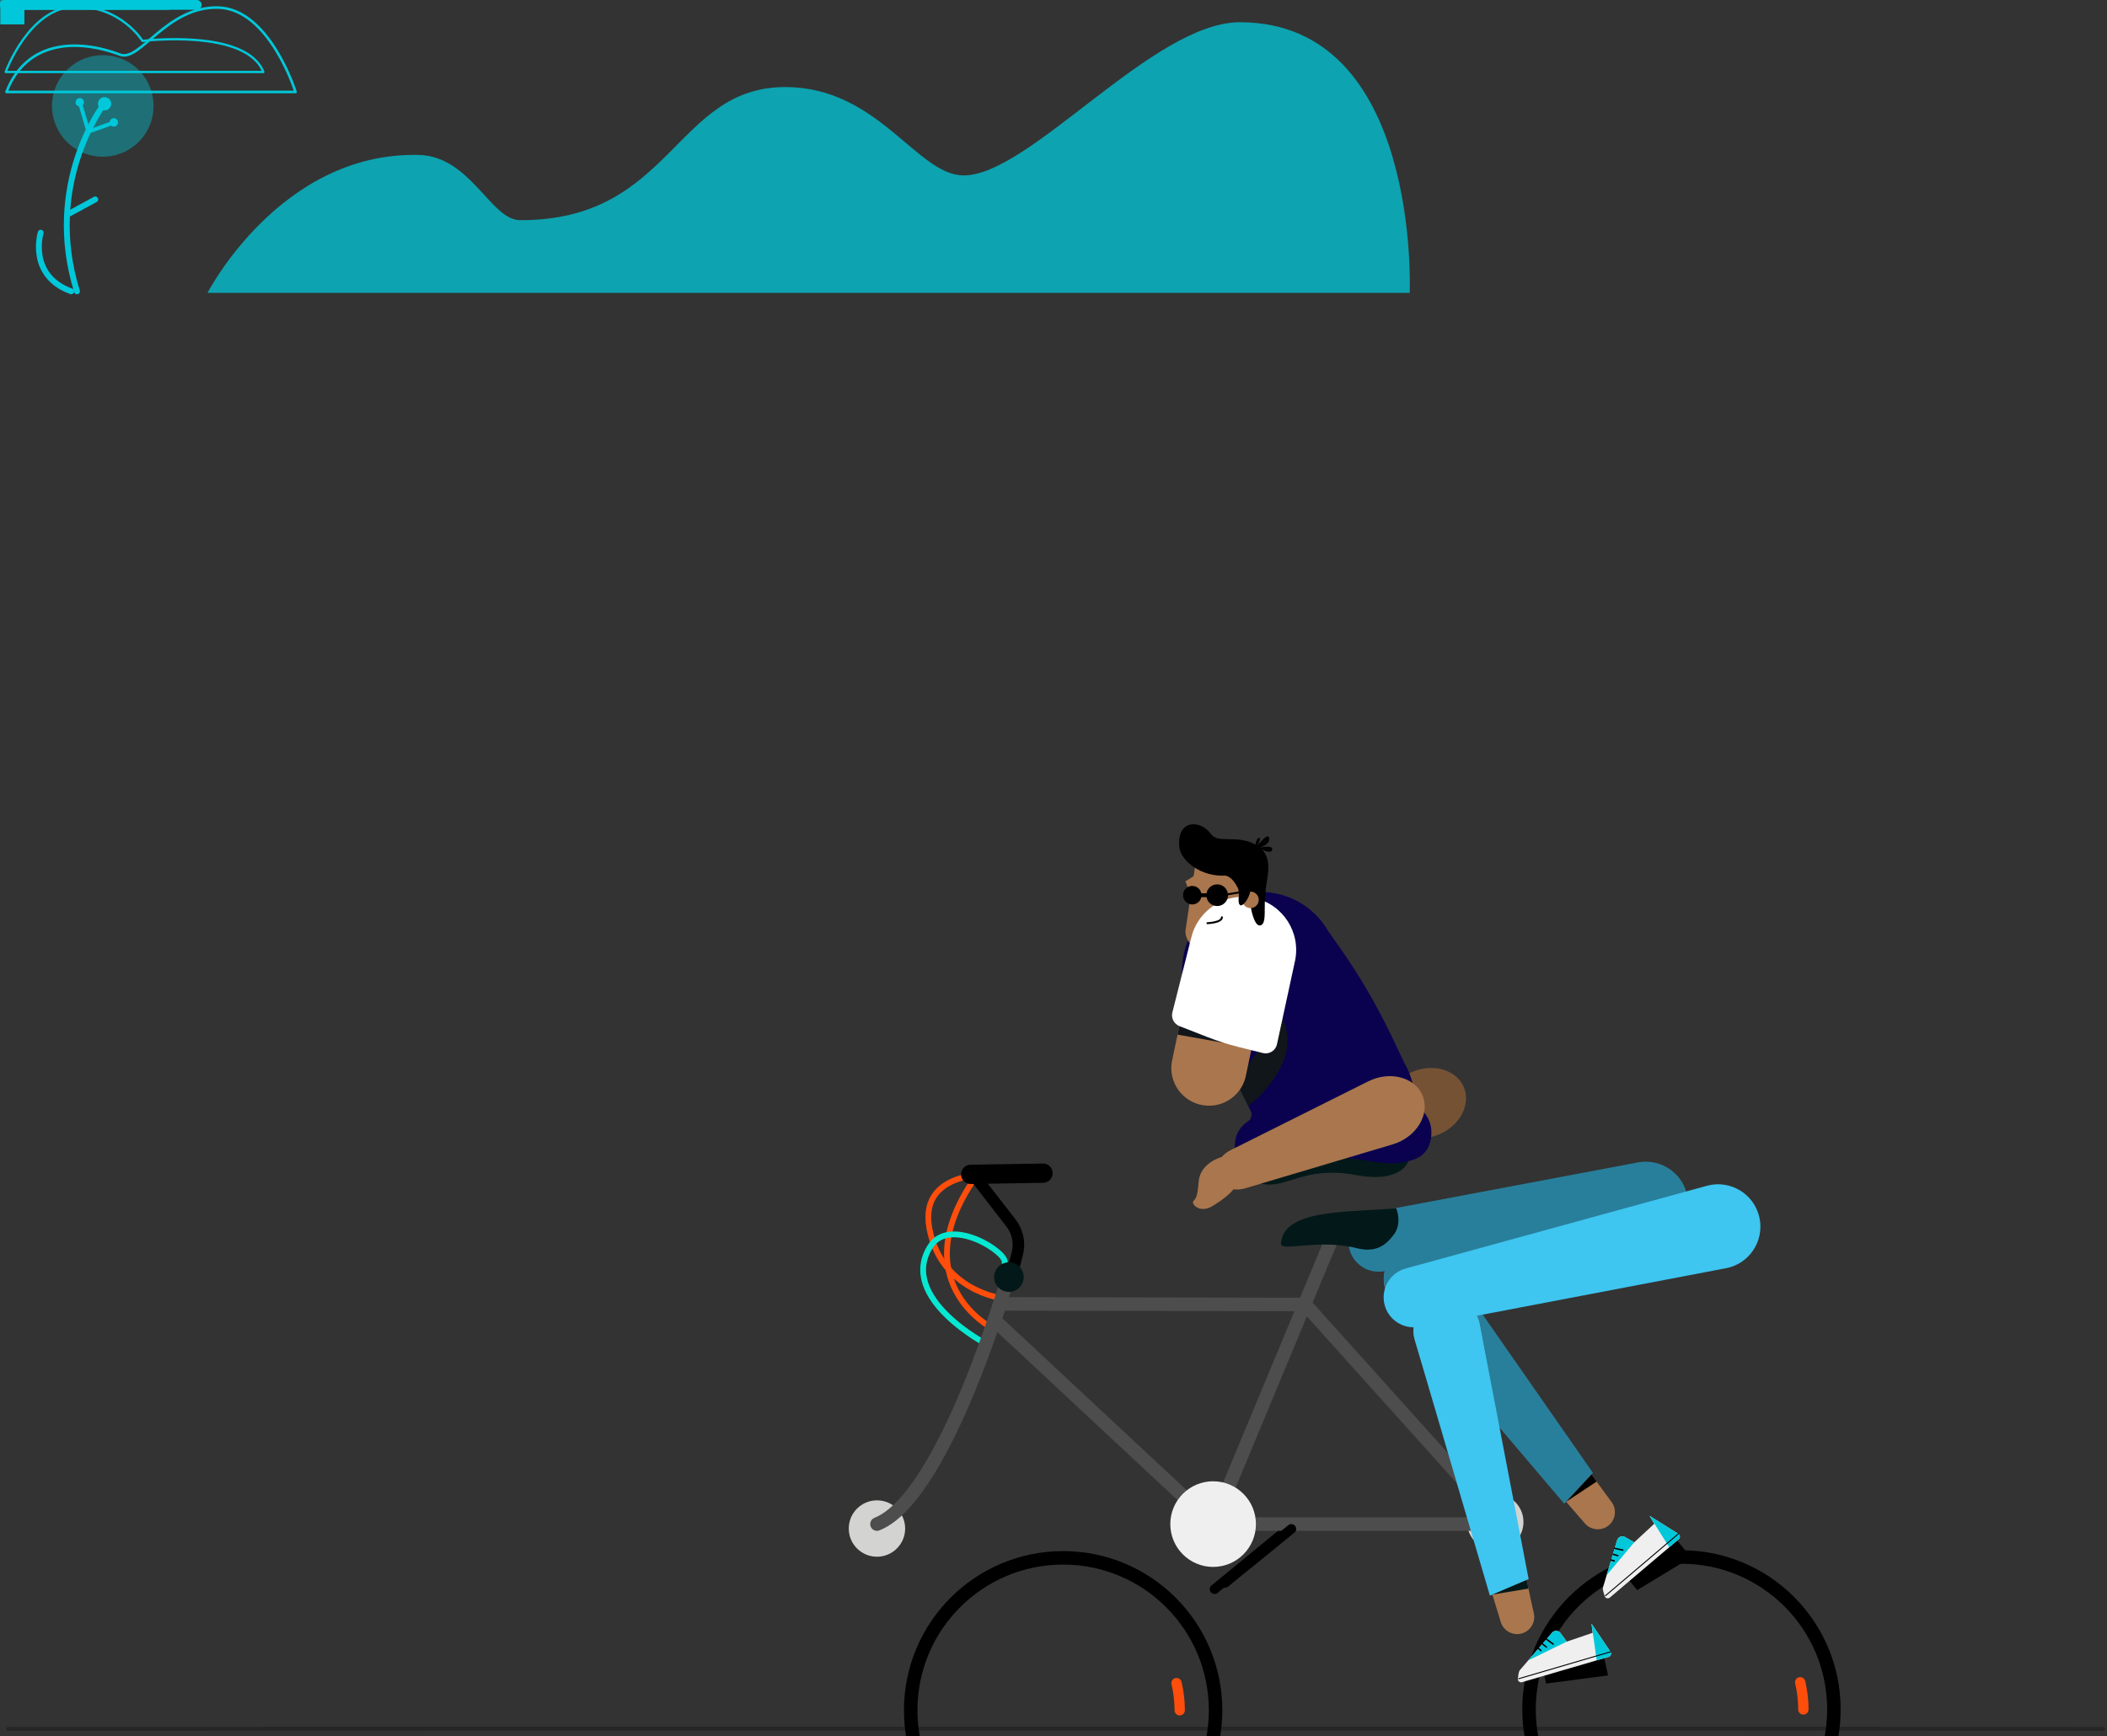 <svg xmlns="http://www.w3.org/2000/svg" xmlns:xlink="http://www.w3.org/1999/xlink" preserveAspectRatio="xMidYMid meet" width="1080" height="890" viewBox="0 0 1080 890" style="width:100%;height:100%"><rect x="0" y="0" width="1080" height="890" fill="#333333" stroke="none"/><defs><animateMotion repeatCount="indefinite" dur="3.333s" begin="0s" xlink:href="#_R_G_L_37_G_N_38_T_0" fill="freeze" keyTimes="0;1" path="M540 810.5 C695.29,810.5 1316.46,810.5 1471.75,810.5 " keyPoints="0;1" keySplines="0.167 0.167 0.833 0.833" calcMode="spline"/><animateTransform repeatCount="indefinite" dur="3.333s" begin="0s" xlink:href="#_R_G_L_37_G_N_38_T_0" fill="freeze" attributeName="transform" from="-369 -75" to="-369 -75" type="translate" additive="sum" keyTimes="0;1" values="-369 -75;-369 -75" keySplines="0 0 1 1" calcMode="spline"/><animateMotion repeatCount="indefinite" dur="3.333s" begin="0s" xlink:href="#_R_G_L_36_G" fill="freeze" keyTimes="0;1" path="M540 810.5 C695.29,810.5 1316.46,810.5 1471.75,810.5 " keyPoints="0;1" keySplines="0.167 0.167 0.833 0.833" calcMode="spline"/><animateTransform repeatCount="indefinite" dur="3.333s" begin="0s" xlink:href="#_R_G_L_36_G" fill="freeze" attributeName="transform" from="-369 -75" to="-369 -75" type="translate" additive="sum" keyTimes="0;1" values="-369 -75;-369 -75" keySplines="0 0 1 1" calcMode="spline"/><animateMotion repeatCount="indefinite" dur="3.333s" begin="0s" xlink:href="#_R_G_L_34_G" fill="freeze" keyTimes="0;0.5;1" path="M856.09 320.3 C859.43,320.3 872.76,320.3 876.09,320.3 C876.09,320.3 876.09,320.3 876.09,320.3 " keyPoints="0;1;1" keySplines="0.6 0 0.74 1;0 0 0 0" calcMode="spline"/><animateTransform repeatCount="indefinite" dur="3.333s" begin="0s" xlink:href="#_R_G_L_34_G" fill="freeze" attributeName="transform" from="-77.397 -25.505" to="-77.397 -25.505" type="translate" additive="sum" keyTimes="0;1" values="-77.397 -25.505;-77.397 -25.505" keySplines="0 0 1 1" calcMode="spline"/><animateMotion repeatCount="indefinite" dur="3.333s" begin="0s" xlink:href="#_R_G_L_33_G" fill="freeze" keyTimes="0;0.5;1" path="M266.83 374.51 C263.5,374.51 250.17,374.51 246.83,374.51 C246.83,374.51 246.83,374.51 246.83,374.51 " keyPoints="0;1;1" keySplines="0.6 0 0.74 1;0 0 0 0" calcMode="spline"/><animateTransform repeatCount="indefinite" dur="3.333s" begin="0s" xlink:href="#_R_G_L_33_G" fill="freeze" attributeName="transform" from="-68.951 -20.158" to="-68.951 -20.158" type="translate" additive="sum" keyTimes="0;1" values="-68.951 -20.158;-68.951 -20.158" keySplines="0 0 1 1" calcMode="spline"/><animateMotion repeatCount="indefinite" dur="3.333s" begin="0s" xlink:href="#_R_G_L_32_G" fill="freeze" keyTimes="0;0.5;1" path="M937.46 485 C934.13,485 920.8,485 917.46,485 C917.46,485 917.46,485 917.46,485 " keyPoints="0;1;1" keySplines="0.6 0 0.74 1;0 0 0 0" calcMode="spline"/><animateTransform repeatCount="indefinite" dur="3.333s" begin="0s" xlink:href="#_R_G_L_32_G" fill="freeze" attributeName="transform" from="-44.393 -2.5" to="-44.393 -2.5" type="translate" additive="sum" keyTimes="0;1" values="-44.393 -2.5;-44.393 -2.5" keySplines="0 0 1 1" calcMode="spline"/><animateMotion repeatCount="indefinite" dur="3.333s" begin="0s" xlink:href="#_R_G_L_31_G" fill="freeze" keyTimes="0;0.5;1" path="M351.57 257.54 C354.9,257.54 368.24,257.54 371.57,257.54 C371.57,257.54 371.57,257.54 371.57,257.54 " keyPoints="0;1;1" keySplines="0.6 0 0.74 1;0 0 0 0" calcMode="spline"/><animateTransform repeatCount="indefinite" dur="3.333s" begin="0s" xlink:href="#_R_G_L_31_G" fill="freeze" attributeName="transform" from="-51.679 -2.5" to="-51.679 -2.5" type="translate" additive="sum" keyTimes="0;1" values="-51.679 -2.5;-51.679 -2.5" keySplines="0 0 1 1" calcMode="spline"/><animateMotion repeatCount="indefinite" dur="3.333s" begin="0s" xlink:href="#_R_G_L_30_G" fill="freeze" keyTimes="0;0.5;1" path="M838.16 423.12 C834.83,426.46 821.49,439.79 818.16,443.12 C818.16,443.12 818.16,443.12 818.16,443.12 " keyPoints="0;1;1" keySplines="0.6 0 0.74 1;0 0 0 0" calcMode="spline"/><animateTransform repeatCount="indefinite" dur="3.333s" begin="0s" xlink:href="#_R_G_L_30_G" fill="freeze" attributeName="transform" from="-6.323 -6.323" to="-6.323 -6.323" type="translate" additive="sum" keyTimes="0;1" values="-6.323 -6.323;-6.323 -6.323" keySplines="0 0 1 1" calcMode="spline"/><animateMotion repeatCount="indefinite" dur="3.333s" begin="0s" xlink:href="#_R_G_L_29_G" fill="freeze" keyTimes="0;0.5;1" path="M330.31 476.41 C333.64,473.07 346.97,459.74 350.31,456.41 C350.31,456.41 350.31,456.41 350.31,456.41 " keyPoints="0;1;1" keySplines="0.6 0 0.74 1;0 0 0 0" calcMode="spline"/><animateTransform repeatCount="indefinite" dur="3.333s" begin="0s" xlink:href="#_R_G_L_29_G" fill="freeze" attributeName="transform" from="-6.346 -6.345" to="-6.346 -6.345" type="translate" additive="sum" keyTimes="0;1" values="-6.346 -6.345;-6.346 -6.345" keySplines="0 0 1 1" calcMode="spline"/><animateTransform repeatCount="indefinite" dur="3.333s" begin="0s" xlink:href="#_R_G_L_28_G_N_29_T_0" fill="freeze" attributeName="transform" from="0" to="-360" type="rotate" additive="sum" keyTimes="0;0.25;1" values="0;-360;-360" keySplines="0.167 0.167 0.833 0.833;0 0 0 0" calcMode="spline"/><animateTransform repeatCount="indefinite" dur="3.333s" begin="0s" xlink:href="#_R_G_L_28_G_N_29_T_0" fill="freeze" attributeName="transform" from="-113.608 -113.608" to="-113.608 -113.608" type="translate" additive="sum" keyTimes="0;1" values="-113.608 -113.608;-113.608 -113.608" keySplines="0 0 1 1" calcMode="spline"/><animateMotion repeatCount="indefinite" dur="3.333s" begin="0s" xlink:href="#_R_G_L_28_G_N_29_N_21_N_13_T_0" fill="freeze" keyTimes="0;0.13;1" path="M49.84 40.6 C49.84,41.19 49.84,43.57 49.84,44.17 C49.84,44.17 49.84,44.17 49.84,44.17 " keyPoints="0;1;1" keySplines="0.167 0 0.833 1;0 0 0 0" calcMode="spline"/><animateTransform repeatCount="indefinite" dur="3.333s" begin="0s" xlink:href="#_R_G_L_28_G_N_29_N_21_N_13_T_0" fill="freeze" attributeName="transform" from="1.19 1.19" to="1.19 1.19" type="scale" additive="sum" keyTimes="0;1" values="1.19 1.19;1.19 1.19" keySplines="0 0 1 1" calcMode="spline"/><animateTransform repeatCount="indefinite" dur="3.333s" begin="0s" xlink:href="#_R_G_L_28_G_N_29_N_21_N_13_T_0" fill="freeze" attributeName="transform" from="-83.108 -89.559" to="-83.108 -89.559" type="translate" additive="sum" keyTimes="0;1" values="-83.108 -89.559;-83.108 -89.559" keySplines="0 0 1 1" calcMode="spline"/><animateTransform repeatCount="indefinite" dur="3.333s" begin="0s" xlink:href="#_R_G_L_27_G" fill="freeze" attributeName="transform" from="0" to="-360" type="rotate" additive="sum" keyTimes="0;0.25;1" values="0;-360;-360" keySplines="0.167 0.167 0.833 0.833;0 0 0 0" calcMode="spline"/><animateTransform repeatCount="indefinite" dur="3.333s" begin="0s" xlink:href="#_R_G_L_27_G" fill="freeze" attributeName="transform" from="-113.608 -113.608" to="-113.608 -113.608" type="translate" additive="sum" keyTimes="0;1" values="-113.608 -113.608;-113.608 -113.608" keySplines="0 0 1 1" calcMode="spline"/><animateMotion repeatCount="indefinite" dur="3.333s" begin="0s" xlink:href="#_R_G_L_27_G_N_21_N_13_T_0" fill="freeze" keyTimes="0;0.13;1" path="M49.84 40.6 C49.84,41.19 49.84,43.57 49.84,44.17 C49.84,44.17 49.84,44.17 49.84,44.17 " keyPoints="0;1;1" keySplines="0.167 0 0.833 1;0 0 0 0" calcMode="spline"/><animateTransform repeatCount="indefinite" dur="3.333s" begin="0s" xlink:href="#_R_G_L_27_G_N_21_N_13_T_0" fill="freeze" attributeName="transform" from="1.19 1.19" to="1.19 1.19" type="scale" additive="sum" keyTimes="0;1" values="1.19 1.19;1.19 1.19" keySplines="0 0 1 1" calcMode="spline"/><animateTransform repeatCount="indefinite" dur="3.333s" begin="0s" xlink:href="#_R_G_L_27_G_N_21_N_13_T_0" fill="freeze" attributeName="transform" from="-83.108 -89.559" to="-83.108 -89.559" type="translate" additive="sum" keyTimes="0;1" values="-83.108 -89.559;-83.108 -89.559" keySplines="0 0 1 1" calcMode="spline"/><animateTransform repeatCount="indefinite" dur="3.333s" begin="0s" xlink:href="#_R_G_L_26_G_N_27_T_0" fill="freeze" attributeName="transform" from="127" to="-233" type="rotate" additive="sum" keyTimes="0;0.25;1" values="127;-233;-233" keySplines="0.167 0.167 0.833 0.833;0 0 0 0" calcMode="spline"/><animateTransform repeatCount="indefinite" dur="3.333s" begin="0s" xlink:href="#_R_G_L_26_G_N_27_T_0" fill="freeze" attributeName="transform" from="-113.608 -113.608" to="-113.608 -113.608" type="translate" additive="sum" keyTimes="0;1" values="-113.608 -113.608;-113.608 -113.608" keySplines="0 0 1 1" calcMode="spline"/><animateMotion repeatCount="indefinite" dur="3.333s" begin="0s" xlink:href="#_R_G_L_26_G_N_27_N_21_N_13_T_0" fill="freeze" keyTimes="0;0.13;1" path="M49.84 40.6 C49.84,41.19 49.84,43.57 49.84,44.17 C49.84,44.17 49.84,44.17 49.84,44.17 " keyPoints="0;1;1" keySplines="0.167 0 0.833 1;0 0 0 0" calcMode="spline"/><animateTransform repeatCount="indefinite" dur="3.333s" begin="0s" xlink:href="#_R_G_L_26_G_N_27_N_21_N_13_T_0" fill="freeze" attributeName="transform" from="1.19 1.19" to="1.19 1.19" type="scale" additive="sum" keyTimes="0;1" values="1.19 1.19;1.19 1.19" keySplines="0 0 1 1" calcMode="spline"/><animateTransform repeatCount="indefinite" dur="3.333s" begin="0s" xlink:href="#_R_G_L_26_G_N_27_N_21_N_13_T_0" fill="freeze" attributeName="transform" from="-83.108 -89.559" to="-83.108 -89.559" type="translate" additive="sum" keyTimes="0;1" values="-83.108 -89.559;-83.108 -89.559" keySplines="0 0 1 1" calcMode="spline"/><animateTransform repeatCount="indefinite" dur="3.333s" begin="0s" xlink:href="#_R_G_L_25_G" fill="freeze" attributeName="transform" from="127" to="-233" type="rotate" additive="sum" keyTimes="0;0.25;1" values="127;-233;-233" keySplines="0.167 0.167 0.833 0.833;0 0 0 0" calcMode="spline"/><animateTransform repeatCount="indefinite" dur="3.333s" begin="0s" xlink:href="#_R_G_L_25_G" fill="freeze" attributeName="transform" from="-113.608 -113.608" to="-113.608 -113.608" type="translate" additive="sum" keyTimes="0;1" values="-113.608 -113.608;-113.608 -113.608" keySplines="0 0 1 1" calcMode="spline"/><animateMotion repeatCount="indefinite" dur="3.333s" begin="0s" xlink:href="#_R_G_L_25_G_N_21_N_13_T_0" fill="freeze" keyTimes="0;0.13;1" path="M49.84 40.6 C49.84,41.19 49.84,43.57 49.84,44.17 C49.84,44.17 49.84,44.17 49.84,44.17 " keyPoints="0;1;1" keySplines="0.167 0 0.833 1;0 0 0 0" calcMode="spline"/><animateTransform repeatCount="indefinite" dur="3.333s" begin="0s" xlink:href="#_R_G_L_25_G_N_21_N_13_T_0" fill="freeze" attributeName="transform" from="1.19 1.19" to="1.19 1.19" type="scale" additive="sum" keyTimes="0;1" values="1.19 1.19;1.19 1.19" keySplines="0 0 1 1" calcMode="spline"/><animateTransform repeatCount="indefinite" dur="3.333s" begin="0s" xlink:href="#_R_G_L_25_G_N_21_N_13_T_0" fill="freeze" attributeName="transform" from="-83.108 -89.559" to="-83.108 -89.559" type="translate" additive="sum" keyTimes="0;1" values="-83.108 -89.559;-83.108 -89.559" keySplines="0 0 1 1" calcMode="spline"/><animateTransform repeatCount="indefinite" dur="3.333s" begin="0s" xlink:href="#_R_G_L_24_G" fill="freeze" attributeName="transform" from="0" to="-360" type="rotate" additive="sum" keyTimes="0;0.062;0.125;0.188;0.25;1" values="0;-90;-180;-270;-360;-360" keySplines="0.167 0.167 0.833 0.833;0.167 0.167 0.833 0.833;0.167 0.167 0.833 0.833;0.167 0.167 0.833 0.833;0 0 0 0" calcMode="spline"/><animateTransform repeatCount="indefinite" dur="3.333s" begin="0s" xlink:href="#_R_G_L_24_G" fill="freeze" attributeName="transform" from="-2.941 -38.885" to="-2.941 -38.885" type="translate" additive="sum" keyTimes="0;1" values="-2.941 -38.885;-2.941 -38.885" keySplines="0 0 1 1" calcMode="spline"/><animateMotion repeatCount="indefinite" dur="3.333s" begin="0s" xlink:href="#_R_G_L_24_G_N_21_N_13_T_0" fill="freeze" keyTimes="0;0.13;1" path="M49.84 40.6 C49.84,41.19 49.84,43.57 49.84,44.17 C49.84,44.17 49.84,44.17 49.84,44.17 " keyPoints="0;1;1" keySplines="0.167 0 0.833 1;0 0 0 0" calcMode="spline"/><animateTransform repeatCount="indefinite" dur="3.333s" begin="0s" xlink:href="#_R_G_L_24_G_N_21_N_13_T_0" fill="freeze" attributeName="transform" from="1.19 1.19" to="1.19 1.19" type="scale" additive="sum" keyTimes="0;1" values="1.19 1.19;1.19 1.19" keySplines="0 0 1 1" calcMode="spline"/><animateTransform repeatCount="indefinite" dur="3.333s" begin="0s" xlink:href="#_R_G_L_24_G_N_21_N_13_T_0" fill="freeze" attributeName="transform" from="-83.108 -89.559" to="-83.108 -89.559" type="translate" additive="sum" keyTimes="0;1" values="-83.108 -89.559;-83.108 -89.559" keySplines="0 0 1 1" calcMode="spline"/><animateTransform repeatCount="indefinite" dur="3.333s" begin="0s" xlink:href="#_R_G_L_23_G_N_23_T_0" fill="freeze" attributeName="transform" from="0" to="0" type="rotate" additive="sum" keyTimes="0;0.03;0.06;0.094;0.125;0.156;0.188;0.219;0.25;1" values="0;7;9;26;-6;9.5;-7;-14.5;0;0" keySplines="0.167 0.167 0.833 0.833;0.167 0.167 0.833 0.833;0.167 0.167 0.833 0.833;0.167 0.167 0.833 0.833;0.167 0.167 0.833 0.833;0.167 0.167 0.833 0.833;0.167 0.167 0.833 0.833;0.167 0.167 0.833 0.833;0 0 0 0" calcMode="spline"/><animateTransform repeatCount="indefinite" dur="3.333s" begin="0s" xlink:href="#_R_G_L_23_G_N_23_T_0" fill="freeze" attributeName="transform" from="-25.199 -11.172" to="-25.199 -11.172" type="translate" additive="sum" keyTimes="0;1" values="-25.199 -11.172;-25.199 -11.172" keySplines="0 0 1 1" calcMode="spline"/><animateTransform repeatCount="indefinite" dur="3.333s" begin="0s" xlink:href="#_R_G_L_23_G_N_23_N_24_T_0" fill="freeze" attributeName="transform" from="0" to="0" type="rotate" additive="sum" keyTimes="0;0.03;0.062;0.094;0.125;0.156;0.188;0.219;0.25;1" values="0;-5;6;27;38;42.5;33;15.5;0;0" keySplines="0.167 0.167 0.833 0.833;0.167 0.167 0.833 0.833;0.167 0.167 0.833 0.833;0.167 0.167 0.833 0.833;0.167 0.167 0.833 0.833;0.167 0.167 0.833 0.833;0.167 0.167 0.833 0.833;0.167 0.167 0.833 0.833;0 0 0 0" calcMode="spline"/><animateTransform repeatCount="indefinite" dur="3.333s" begin="0s" xlink:href="#_R_G_L_23_G_N_23_N_24_T_0" fill="freeze" attributeName="transform" from="-21.521 -21.579" to="-21.521 -21.579" type="translate" additive="sum" keyTimes="0;1" values="-21.521 -21.579;-21.521 -21.579" keySplines="0 0 1 1" calcMode="spline"/><animateTransform repeatCount="indefinite" dur="3.333s" begin="0s" xlink:href="#_R_G_L_23_G_N_23_N_24_N_22_T_0" fill="freeze" attributeName="transform" from="0" to="0" type="rotate" additive="sum" keyTimes="0;0.03;0.062;0.094;0.125;0.156;0.188;0.219;0.25;1" values="0;16;16;3.5;-11;-22;-23;-14.5;0;0" keySplines="0.167 0.167 0.833 0.833;0.167 0 0.833 1;0.167 0.167 0.833 0.833;0.167 0.167 0.833 0.833;0.167 0.167 0.833 0.833;0.167 0.167 0.833 0.833;0.167 0.167 0.833 0.833;0.167 0.167 0.833 0.833;0 0 0 0" calcMode="spline"/><animateTransform repeatCount="indefinite" dur="3.333s" begin="0s" xlink:href="#_R_G_L_23_G_N_23_N_24_N_22_T_0" fill="freeze" attributeName="transform" from="-183.149 -27.582" to="-183.149 -27.582" type="translate" additive="sum" keyTimes="0;1" values="-183.149 -27.582;-183.149 -27.582" keySplines="0 0 1 1" calcMode="spline"/><animateMotion repeatCount="indefinite" dur="3.333s" begin="0s" xlink:href="#_R_G_L_23_G_N_23_N_24_N_22_N_13_T_0" fill="freeze" keyTimes="0;0.13;1" path="M49.84 40.6 C49.84,41.19 49.84,43.57 49.84,44.17 C49.84,44.17 49.84,44.17 49.84,44.17 " keyPoints="0;1;1" keySplines="0.167 0 0.833 1;0 0 0 0" calcMode="spline"/><animateTransform repeatCount="indefinite" dur="3.333s" begin="0s" xlink:href="#_R_G_L_23_G_N_23_N_24_N_22_N_13_T_0" fill="freeze" attributeName="transform" from="1.19 1.19" to="1.19 1.19" type="scale" additive="sum" keyTimes="0;1" values="1.19 1.19;1.19 1.19" keySplines="0 0 1 1" calcMode="spline"/><animateTransform repeatCount="indefinite" dur="3.333s" begin="0s" xlink:href="#_R_G_L_23_G_N_23_N_24_N_22_N_13_T_0" fill="freeze" attributeName="transform" from="-83.108 -89.559" to="-83.108 -89.559" type="translate" additive="sum" keyTimes="0;1" values="-83.108 -89.559;-83.108 -89.559" keySplines="0 0 1 1" calcMode="spline"/><animateTransform repeatCount="indefinite" dur="3.333s" begin="0s" xlink:href="#_R_G_L_22_G" fill="freeze" attributeName="transform" from="0" to="0" type="rotate" additive="sum" keyTimes="0;0.03;0.062;0.094;0.125;0.156;0.188;0.219;0.25;1" values="0;-5;6;27;38;42.5;33;15.5;0;0" keySplines="0.167 0.167 0.833 0.833;0.167 0.167 0.833 0.833;0.167 0.167 0.833 0.833;0.167 0.167 0.833 0.833;0.167 0.167 0.833 0.833;0.167 0.167 0.833 0.833;0.167 0.167 0.833 0.833;0.167 0.167 0.833 0.833;0 0 0 0" calcMode="spline"/><animateTransform repeatCount="indefinite" dur="3.333s" begin="0s" xlink:href="#_R_G_L_22_G" fill="freeze" attributeName="transform" from="-21.521 -21.579" to="-21.521 -21.579" type="translate" additive="sum" keyTimes="0;1" values="-21.521 -21.579;-21.521 -21.579" keySplines="0 0 1 1" calcMode="spline"/><animateTransform repeatCount="indefinite" dur="3.333s" begin="0s" xlink:href="#_R_G_L_22_G_N_22_T_0" fill="freeze" attributeName="transform" from="0" to="0" type="rotate" additive="sum" keyTimes="0;0.03;0.062;0.094;0.125;0.156;0.188;0.219;0.25;1" values="0;16;16;3.5;-11;-22;-23;-14.5;0;0" keySplines="0.167 0.167 0.833 0.833;0.167 0 0.833 1;0.167 0.167 0.833 0.833;0.167 0.167 0.833 0.833;0.167 0.167 0.833 0.833;0.167 0.167 0.833 0.833;0.167 0.167 0.833 0.833;0.167 0.167 0.833 0.833;0 0 0 0" calcMode="spline"/><animateTransform repeatCount="indefinite" dur="3.333s" begin="0s" xlink:href="#_R_G_L_22_G_N_22_T_0" fill="freeze" attributeName="transform" from="-183.149 -27.582" to="-183.149 -27.582" type="translate" additive="sum" keyTimes="0;1" values="-183.149 -27.582;-183.149 -27.582" keySplines="0 0 1 1" calcMode="spline"/><animateMotion repeatCount="indefinite" dur="3.333s" begin="0s" xlink:href="#_R_G_L_22_G_N_22_N_13_T_0" fill="freeze" keyTimes="0;0.13;1" path="M49.84 40.6 C49.84,41.19 49.84,43.57 49.84,44.17 C49.84,44.17 49.84,44.17 49.84,44.17 " keyPoints="0;1;1" keySplines="0.167 0 0.833 1;0 0 0 0" calcMode="spline"/><animateTransform repeatCount="indefinite" dur="3.333s" begin="0s" xlink:href="#_R_G_L_22_G_N_22_N_13_T_0" fill="freeze" attributeName="transform" from="1.19 1.19" to="1.19 1.19" type="scale" additive="sum" keyTimes="0;1" values="1.19 1.19;1.19 1.19" keySplines="0 0 1 1" calcMode="spline"/><animateTransform repeatCount="indefinite" dur="3.333s" begin="0s" xlink:href="#_R_G_L_22_G_N_22_N_13_T_0" fill="freeze" attributeName="transform" from="-83.108 -89.559" to="-83.108 -89.559" type="translate" additive="sum" keyTimes="0;1" values="-83.108 -89.559;-83.108 -89.559" keySplines="0 0 1 1" calcMode="spline"/><animateTransform repeatCount="indefinite" dur="3.333s" begin="0s" xlink:href="#_R_G_L_21_G" fill="freeze" attributeName="transform" from="0" to="0" type="rotate" additive="sum" keyTimes="0;0.03;0.06;0.094;0.125;0.156;0.188;0.219;0.25;1" values="0;7;9;26;-6;9.5;-7;-14.5;0;0" keySplines="0.167 0.167 0.833 0.833;0.167 0.167 0.833 0.833;0.167 0.167 0.833 0.833;0.167 0.167 0.833 0.833;0.167 0.167 0.833 0.833;0.167 0.167 0.833 0.833;0.167 0.167 0.833 0.833;0.167 0.167 0.833 0.833;0 0 0 0" calcMode="spline"/><animateTransform repeatCount="indefinite" dur="3.333s" begin="0s" xlink:href="#_R_G_L_21_G" fill="freeze" attributeName="transform" from="-25.199 -11.172" to="-25.199 -11.172" type="translate" additive="sum" keyTimes="0;1" values="-25.199 -11.172;-25.199 -11.172" keySplines="0 0 1 1" calcMode="spline"/><animateTransform repeatCount="indefinite" dur="3.333s" begin="0s" xlink:href="#_R_G_L_21_G_N_24_T_0" fill="freeze" attributeName="transform" from="0" to="0" type="rotate" additive="sum" keyTimes="0;0.03;0.062;0.094;0.125;0.156;0.188;0.219;0.25;1" values="0;-5;6;27;38;42.5;33;15.5;0;0" keySplines="0.167 0.167 0.833 0.833;0.167 0.167 0.833 0.833;0.167 0.167 0.833 0.833;0.167 0.167 0.833 0.833;0.167 0.167 0.833 0.833;0.167 0.167 0.833 0.833;0.167 0.167 0.833 0.833;0.167 0.167 0.833 0.833;0 0 0 0" calcMode="spline"/><animateTransform repeatCount="indefinite" dur="3.333s" begin="0s" xlink:href="#_R_G_L_21_G_N_24_T_0" fill="freeze" attributeName="transform" from="-21.521 -21.579" to="-21.521 -21.579" type="translate" additive="sum" keyTimes="0;1" values="-21.521 -21.579;-21.521 -21.579" keySplines="0 0 1 1" calcMode="spline"/><animateTransform repeatCount="indefinite" dur="3.333s" begin="0s" xlink:href="#_R_G_L_21_G_N_24_N_22_T_0" fill="freeze" attributeName="transform" from="0" to="0" type="rotate" additive="sum" keyTimes="0;0.03;0.062;0.094;0.125;0.156;0.188;0.219;0.25;1" values="0;16;16;3.5;-11;-22;-23;-14.5;0;0" keySplines="0.167 0.167 0.833 0.833;0.167 0 0.833 1;0.167 0.167 0.833 0.833;0.167 0.167 0.833 0.833;0.167 0.167 0.833 0.833;0.167 0.167 0.833 0.833;0.167 0.167 0.833 0.833;0.167 0.167 0.833 0.833;0 0 0 0" calcMode="spline"/><animateTransform repeatCount="indefinite" dur="3.333s" begin="0s" xlink:href="#_R_G_L_21_G_N_24_N_22_T_0" fill="freeze" attributeName="transform" from="-183.149 -27.582" to="-183.149 -27.582" type="translate" additive="sum" keyTimes="0;1" values="-183.149 -27.582;-183.149 -27.582" keySplines="0 0 1 1" calcMode="spline"/><animateMotion repeatCount="indefinite" dur="3.333s" begin="0s" xlink:href="#_R_G_L_21_G_N_24_N_22_N_13_T_0" fill="freeze" keyTimes="0;0.13;1" path="M49.84 40.6 C49.84,41.19 49.84,43.57 49.84,44.17 C49.84,44.17 49.84,44.17 49.84,44.17 " keyPoints="0;1;1" keySplines="0.167 0 0.833 1;0 0 0 0" calcMode="spline"/><animateTransform repeatCount="indefinite" dur="3.333s" begin="0s" xlink:href="#_R_G_L_21_G_N_24_N_22_N_13_T_0" fill="freeze" attributeName="transform" from="1.19 1.19" to="1.19 1.19" type="scale" additive="sum" keyTimes="0;1" values="1.19 1.19;1.19 1.19" keySplines="0 0 1 1" calcMode="spline"/><animateTransform repeatCount="indefinite" dur="3.333s" begin="0s" xlink:href="#_R_G_L_21_G_N_24_N_22_N_13_T_0" fill="freeze" attributeName="transform" from="-83.108 -89.559" to="-83.108 -89.559" type="translate" additive="sum" keyTimes="0;1" values="-83.108 -89.559;-83.108 -89.559" keySplines="0 0 1 1" calcMode="spline"/><animateTransform repeatCount="indefinite" dur="3.333s" begin="0s" xlink:href="#_R_G_L_20_G" fill="freeze" attributeName="transform" from="0" to="0" type="rotate" additive="sum" keyTimes="0;0.03;0.062;0.094;0.125;0.156;0.188;0.219;0.25;1" values="0;16;16;3.5;-11;-22;-23;-14.5;0;0" keySplines="0.167 0.167 0.833 0.833;0.167 0 0.833 1;0.167 0.167 0.833 0.833;0.167 0.167 0.833 0.833;0.167 0.167 0.833 0.833;0.167 0.167 0.833 0.833;0.167 0.167 0.833 0.833;0.167 0.167 0.833 0.833;0 0 0 0" calcMode="spline"/><animateTransform repeatCount="indefinite" dur="3.333s" begin="0s" xlink:href="#_R_G_L_20_G" fill="freeze" attributeName="transform" from="-183.149 -27.582" to="-183.149 -27.582" type="translate" additive="sum" keyTimes="0;1" values="-183.149 -27.582;-183.149 -27.582" keySplines="0 0 1 1" calcMode="spline"/><animateMotion repeatCount="indefinite" dur="3.333s" begin="0s" xlink:href="#_R_G_L_20_G_N_13_T_0" fill="freeze" keyTimes="0;0.13;1" path="M49.84 40.6 C49.84,41.19 49.84,43.57 49.84,44.17 C49.84,44.17 49.84,44.17 49.84,44.17 " keyPoints="0;1;1" keySplines="0.167 0 0.833 1;0 0 0 0" calcMode="spline"/><animateTransform repeatCount="indefinite" dur="3.333s" begin="0s" xlink:href="#_R_G_L_20_G_N_13_T_0" fill="freeze" attributeName="transform" from="1.19 1.19" to="1.19 1.19" type="scale" additive="sum" keyTimes="0;1" values="1.19 1.19;1.19 1.19" keySplines="0 0 1 1" calcMode="spline"/><animateTransform repeatCount="indefinite" dur="3.333s" begin="0s" xlink:href="#_R_G_L_20_G_N_13_T_0" fill="freeze" attributeName="transform" from="-83.108 -89.559" to="-83.108 -89.559" type="translate" additive="sum" keyTimes="0;1" values="-83.108 -89.559;-83.108 -89.559" keySplines="0 0 1 1" calcMode="spline"/><animateMotion repeatCount="indefinite" dur="3.333s" begin="0s" xlink:href="#_R_G_L_19_G_N_13_T_0" fill="freeze" keyTimes="0;0.13;1" path="M49.84 40.6 C49.84,41.19 49.84,43.57 49.84,44.17 C49.84,44.17 49.84,44.17 49.84,44.17 " keyPoints="0;1;1" keySplines="0.167 0 0.833 1;0 0 0 0" calcMode="spline"/><animateTransform repeatCount="indefinite" dur="3.333s" begin="0s" xlink:href="#_R_G_L_19_G_N_13_T_0" fill="freeze" attributeName="transform" from="1.19 1.19" to="1.19 1.19" type="scale" additive="sum" keyTimes="0;1" values="1.19 1.19;1.19 1.19" keySplines="0 0 1 1" calcMode="spline"/><animateTransform repeatCount="indefinite" dur="3.333s" begin="0s" xlink:href="#_R_G_L_19_G_N_13_T_0" fill="freeze" attributeName="transform" from="-83.108 -89.559" to="-83.108 -89.559" type="translate" additive="sum" keyTimes="0;1" values="-83.108 -89.559;-83.108 -89.559" keySplines="0 0 1 1" calcMode="spline"/><animateTransform repeatCount="indefinite" dur="3.333s" begin="0s" xlink:href="#_R_G_L_18_G_N_8_T_0" fill="freeze" attributeName="transform" from="0" to="1" type="rotate" additive="sum" keyTimes="0;0.13;1" values="0;1;1" keySplines="0.167 0.167 0.833 0.833;0 0 0 0" calcMode="spline"/><animateTransform repeatCount="indefinite" dur="3.333s" begin="0s" xlink:href="#_R_G_L_18_G_N_8_T_0" fill="freeze" attributeName="transform" from="-109.614 -20.748" to="-109.614 -20.748" type="translate" additive="sum" keyTimes="0;1" values="-109.614 -20.748;-109.614 -20.748" keySplines="0 0 1 1" calcMode="spline"/><animateMotion repeatCount="indefinite" dur="3.333s" begin="0s" xlink:href="#_R_G_L_18_G_N_8_N_10_N_6_T_0" fill="freeze" keyTimes="0;0.13;1" path="M48.97 23.28 C48.97,23.86 48.97,26.19 48.97,26.78 C48.97,26.78 48.97,26.78 48.97,26.78 " keyPoints="0;1;1" keySplines="0.167 0 0.833 1;0 0 0 0" calcMode="spline"/><animateTransform repeatCount="indefinite" dur="3.333s" begin="0s" xlink:href="#_R_G_L_18_G_N_8_N_10_N_6_T_0" fill="freeze" attributeName="transform" from="-51.779 -13.517" to="-51.779 -13.517" type="translate" additive="sum" keyTimes="0;1" values="-51.779 -13.517;-51.779 -13.517" keySplines="0 0 1 1" calcMode="spline"/><animateMotion repeatCount="indefinite" dur="3.333s" begin="0s" xlink:href="#_R_G_L_18_G_N_8_N_10_N_6_N_13_T_0" fill="freeze" keyTimes="0;0.13;1" path="M49.84 40.6 C49.84,41.19 49.84,43.57 49.84,44.17 C49.84,44.17 49.84,44.17 49.84,44.17 " keyPoints="0;1;1" keySplines="0.167 0 0.833 1;0 0 0 0" calcMode="spline"/><animateTransform repeatCount="indefinite" dur="3.333s" begin="0s" xlink:href="#_R_G_L_18_G_N_8_N_10_N_6_N_13_T_0" fill="freeze" attributeName="transform" from="1.19 1.19" to="1.19 1.19" type="scale" additive="sum" keyTimes="0;1" values="1.19 1.19;1.19 1.19" keySplines="0 0 1 1" calcMode="spline"/><animateTransform repeatCount="indefinite" dur="3.333s" begin="0s" xlink:href="#_R_G_L_18_G_N_8_N_10_N_6_N_13_T_0" fill="freeze" attributeName="transform" from="-83.108 -89.559" to="-83.108 -89.559" type="translate" additive="sum" keyTimes="0;1" values="-83.108 -89.559;-83.108 -89.559" keySplines="0 0 1 1" calcMode="spline"/><animateMotion repeatCount="indefinite" dur="3.333s" begin="0s" xlink:href="#_R_G_L_17_G_N_13_T_0" fill="freeze" keyTimes="0;0.13;1" path="M49.84 40.6 C49.84,41.19 49.84,43.57 49.84,44.17 C49.84,44.17 49.84,44.17 49.84,44.17 " keyPoints="0;1;1" keySplines="0.167 0 0.833 1;0 0 0 0" calcMode="spline"/><animateTransform repeatCount="indefinite" dur="3.333s" begin="0s" xlink:href="#_R_G_L_17_G_N_13_T_0" fill="freeze" attributeName="transform" from="1.19 1.19" to="1.19 1.19" type="scale" additive="sum" keyTimes="0;1" values="1.19 1.19;1.19 1.19" keySplines="0 0 1 1" calcMode="spline"/><animateTransform repeatCount="indefinite" dur="3.333s" begin="0s" xlink:href="#_R_G_L_17_G_N_13_T_0" fill="freeze" attributeName="transform" from="-83.108 -89.559" to="-83.108 -89.559" type="translate" additive="sum" keyTimes="0;1" values="-83.108 -89.559;-83.108 -89.559" keySplines="0 0 1 1" calcMode="spline"/><animateTransform repeatCount="indefinite" dur="3.333s" begin="0s" xlink:href="#_R_G_L_16_G" fill="freeze" attributeName="transform" from="0" to="-362" type="rotate" additive="sum" keyTimes="0;0.062;0.125;0.188;0.25;1" values="0;-90;-171;-267;-362;-362" keySplines="0.167 0.167 0.833 0.833;0.167 0.167 0.833 0.833;0.167 0.167 0.833 0.833;0.167 0.167 0.833 0.833;0 0 0 0" calcMode="spline"/><animateTransform repeatCount="indefinite" dur="3.333s" begin="0s" xlink:href="#_R_G_L_16_G" fill="freeze" attributeName="transform" from="-47.742 -2.941" to="-47.742 -2.941" type="translate" additive="sum" keyTimes="0;1" values="-47.742 -2.941;-47.742 -2.941" keySplines="0 0 1 1" calcMode="spline"/><animateMotion repeatCount="indefinite" dur="3.333s" begin="0s" xlink:href="#_R_G_L_16_G_N_21_N_13_T_0" fill="freeze" keyTimes="0;0.13;1" path="M49.84 40.6 C49.84,41.19 49.84,43.57 49.84,44.17 C49.84,44.17 49.84,44.17 49.84,44.17 " keyPoints="0;1;1" keySplines="0.167 0 0.833 1;0 0 0 0" calcMode="spline"/><animateTransform repeatCount="indefinite" dur="3.333s" begin="0s" xlink:href="#_R_G_L_16_G_N_21_N_13_T_0" fill="freeze" attributeName="transform" from="1.19 1.19" to="1.19 1.19" type="scale" additive="sum" keyTimes="0;1" values="1.19 1.19;1.19 1.19" keySplines="0 0 1 1" calcMode="spline"/><animateTransform repeatCount="indefinite" dur="3.333s" begin="0s" xlink:href="#_R_G_L_16_G_N_21_N_13_T_0" fill="freeze" attributeName="transform" from="-83.108 -89.559" to="-83.108 -89.559" type="translate" additive="sum" keyTimes="0;1" values="-83.108 -89.559;-83.108 -89.559" keySplines="0 0 1 1" calcMode="spline"/><animateTransform repeatCount="indefinite" dur="3.333s" begin="0s" xlink:href="#_R_G_L_15_G_N_15_T_0" fill="freeze" attributeName="transform" from="0" to="0" type="rotate" additive="sum" keyTimes="0;0.031;0.062;0.094;0.125;0.158;0.192;0.217;0.25;1" values="0;1.5;7;4;-5;7.5;26;10.545;0;0" keySplines="0.167 0.167 0.833 0.833;0.167 0.167 0.833 0.833;0.167 0.167 0.833 0.833;0.167 0.167 0.833 0.833;0.167 0.167 0.833 0.833;0.167 0.167 0.833 0.833;0.167 0.167 0.833 0.833;0.167 0.167 0.833 0.833;0 0 0 0" calcMode="spline"/><animateTransform repeatCount="indefinite" dur="3.333s" begin="0s" xlink:href="#_R_G_L_15_G_N_15_T_0" fill="freeze" attributeName="transform" from="-35.948 -9.651" to="-35.948 -9.651" type="translate" additive="sum" keyTimes="0;1" values="-35.948 -9.651;-35.948 -9.651" keySplines="0 0 1 1" calcMode="spline"/><animateTransform repeatCount="indefinite" dur="3.333s" begin="0s" xlink:href="#_R_G_L_15_G_N_15_N_16_T_0" fill="freeze" attributeName="transform" from="0" to="0" type="rotate" additive="sum" keyTimes="0;0.031;0.062;0.094;0.125;0.158;0.192;0.217;0.25;1" values="0;0;-9;-22.5;-33;-35;-26;-12.727;0;0" keySplines="0.167 0 0.833 1;0.167 0.167 0.833 0.833;0.167 0.167 0.833 0.833;0.167 0.167 0.833 0.833;0.167 0.167 0.833 0.833;0.167 0.167 0.833 0.833;0.167 0.167 0.833 0.833;0.167 0.167 0.833 0.833;0 0 0 0" calcMode="spline"/><animateTransform repeatCount="indefinite" dur="3.333s" begin="0s" xlink:href="#_R_G_L_15_G_N_15_N_16_T_0" fill="freeze" attributeName="transform" from="-20.486 -17.089" to="-20.486 -17.089" type="translate" additive="sum" keyTimes="0;1" values="-20.486 -17.089;-20.486 -17.089" keySplines="0 0 1 1" calcMode="spline"/><animateTransform repeatCount="indefinite" dur="3.333s" begin="0s" xlink:href="#_R_G_L_15_G_N_15_N_16_N_14_T_0" fill="freeze" attributeName="transform" from="0" to="0" type="rotate" additive="sum" keyTimes="0;0.031;0.062;0.094;0.125;0.158;0.192;0.217;0.25;1" values="0;-9;-11;-6;4;18;21;13;0;0" keySplines="0.167 0.167 0.833 0.833;0.167 0.167 0.833 0.833;0.167 0.167 0.833 0.833;0.167 0.167 0.833 0.833;0.167 0.167 0.833 0.833;0.167 0.167 0.833 0.833;0.167 0.167 0.833 0.833;0.167 0.167 0.833 0.833;0 0 0 0" calcMode="spline"/><animateTransform repeatCount="indefinite" dur="3.333s" begin="0s" xlink:href="#_R_G_L_15_G_N_15_N_16_N_14_T_0" fill="freeze" attributeName="transform" from="-211.26 -27.619" to="-211.26 -27.619" type="translate" additive="sum" keyTimes="0;1" values="-211.26 -27.619;-211.26 -27.619" keySplines="0 0 1 1" calcMode="spline"/><animateMotion repeatCount="indefinite" dur="3.333s" begin="0s" xlink:href="#_R_G_L_15_G_N_15_N_16_N_14_N_13_T_0" fill="freeze" keyTimes="0;0.13;1" path="M49.84 40.6 C49.84,41.19 49.84,43.57 49.84,44.17 C49.84,44.17 49.84,44.17 49.84,44.17 " keyPoints="0;1;1" keySplines="0.167 0 0.833 1;0 0 0 0" calcMode="spline"/><animateTransform repeatCount="indefinite" dur="3.333s" begin="0s" xlink:href="#_R_G_L_15_G_N_15_N_16_N_14_N_13_T_0" fill="freeze" attributeName="transform" from="1.19 1.19" to="1.19 1.19" type="scale" additive="sum" keyTimes="0;1" values="1.19 1.19;1.19 1.19" keySplines="0 0 1 1" calcMode="spline"/><animateTransform repeatCount="indefinite" dur="3.333s" begin="0s" xlink:href="#_R_G_L_15_G_N_15_N_16_N_14_N_13_T_0" fill="freeze" attributeName="transform" from="-83.108 -89.559" to="-83.108 -89.559" type="translate" additive="sum" keyTimes="0;1" values="-83.108 -89.559;-83.108 -89.559" keySplines="0 0 1 1" calcMode="spline"/><animateTransform repeatCount="indefinite" dur="3.333s" begin="0s" xlink:href="#_R_G_L_14_G" fill="freeze" attributeName="transform" from="0" to="0" type="rotate" additive="sum" keyTimes="0;0.031;0.062;0.094;0.125;0.158;0.192;0.217;0.25;1" values="0;0;-9;-22.5;-33;-35;-26;-12.727;0;0" keySplines="0.167 0 0.833 1;0.167 0.167 0.833 0.833;0.167 0.167 0.833 0.833;0.167 0.167 0.833 0.833;0.167 0.167 0.833 0.833;0.167 0.167 0.833 0.833;0.167 0.167 0.833 0.833;0.167 0.167 0.833 0.833;0 0 0 0" calcMode="spline"/><animateTransform repeatCount="indefinite" dur="3.333s" begin="0s" xlink:href="#_R_G_L_14_G" fill="freeze" attributeName="transform" from="-20.486 -17.089" to="-20.486 -17.089" type="translate" additive="sum" keyTimes="0;1" values="-20.486 -17.089;-20.486 -17.089" keySplines="0 0 1 1" calcMode="spline"/><animateTransform repeatCount="indefinite" dur="3.333s" begin="0s" xlink:href="#_R_G_L_14_G_N_14_T_0" fill="freeze" attributeName="transform" from="0" to="0" type="rotate" additive="sum" keyTimes="0;0.031;0.062;0.094;0.125;0.158;0.192;0.217;0.25;1" values="0;-9;-11;-6;4;18;21;13;0;0" keySplines="0.167 0.167 0.833 0.833;0.167 0.167 0.833 0.833;0.167 0.167 0.833 0.833;0.167 0.167 0.833 0.833;0.167 0.167 0.833 0.833;0.167 0.167 0.833 0.833;0.167 0.167 0.833 0.833;0.167 0.167 0.833 0.833;0 0 0 0" calcMode="spline"/><animateTransform repeatCount="indefinite" dur="3.333s" begin="0s" xlink:href="#_R_G_L_14_G_N_14_T_0" fill="freeze" attributeName="transform" from="-211.26 -27.619" to="-211.26 -27.619" type="translate" additive="sum" keyTimes="0;1" values="-211.26 -27.619;-211.26 -27.619" keySplines="0 0 1 1" calcMode="spline"/><animateMotion repeatCount="indefinite" dur="3.333s" begin="0s" xlink:href="#_R_G_L_14_G_N_14_N_13_T_0" fill="freeze" keyTimes="0;0.13;1" path="M49.84 40.6 C49.84,41.19 49.84,43.57 49.84,44.17 C49.84,44.17 49.84,44.17 49.84,44.17 " keyPoints="0;1;1" keySplines="0.167 0 0.833 1;0 0 0 0" calcMode="spline"/><animateTransform repeatCount="indefinite" dur="3.333s" begin="0s" xlink:href="#_R_G_L_14_G_N_14_N_13_T_0" fill="freeze" attributeName="transform" from="1.19 1.19" to="1.19 1.19" type="scale" additive="sum" keyTimes="0;1" values="1.19 1.19;1.19 1.19" keySplines="0 0 1 1" calcMode="spline"/><animateTransform repeatCount="indefinite" dur="3.333s" begin="0s" xlink:href="#_R_G_L_14_G_N_14_N_13_T_0" fill="freeze" attributeName="transform" from="-83.108 -89.559" to="-83.108 -89.559" type="translate" additive="sum" keyTimes="0;1" values="-83.108 -89.559;-83.108 -89.559" keySplines="0 0 1 1" calcMode="spline"/><animateTransform repeatCount="indefinite" dur="3.333s" begin="0s" xlink:href="#_R_G_L_13_G" fill="freeze" attributeName="transform" from="0" to="0" type="rotate" additive="sum" keyTimes="0;0.031;0.062;0.094;0.125;0.158;0.192;0.217;0.25;1" values="0;1.5;7;4;-5;7.5;26;10.545;0;0" keySplines="0.167 0.167 0.833 0.833;0.167 0.167 0.833 0.833;0.167 0.167 0.833 0.833;0.167 0.167 0.833 0.833;0.167 0.167 0.833 0.833;0.167 0.167 0.833 0.833;0.167 0.167 0.833 0.833;0.167 0.167 0.833 0.833;0 0 0 0" calcMode="spline"/><animateTransform repeatCount="indefinite" dur="3.333s" begin="0s" xlink:href="#_R_G_L_13_G" fill="freeze" attributeName="transform" from="-35.948 -9.651" to="-35.948 -9.651" type="translate" additive="sum" keyTimes="0;1" values="-35.948 -9.651;-35.948 -9.651" keySplines="0 0 1 1" calcMode="spline"/><animateTransform repeatCount="indefinite" dur="3.333s" begin="0s" xlink:href="#_R_G_L_13_G_N_16_T_0" fill="freeze" attributeName="transform" from="0" to="0" type="rotate" additive="sum" keyTimes="0;0.031;0.062;0.094;0.125;0.158;0.192;0.217;0.25;1" values="0;0;-9;-22.5;-33;-35;-26;-12.727;0;0" keySplines="0.167 0 0.833 1;0.167 0.167 0.833 0.833;0.167 0.167 0.833 0.833;0.167 0.167 0.833 0.833;0.167 0.167 0.833 0.833;0.167 0.167 0.833 0.833;0.167 0.167 0.833 0.833;0.167 0.167 0.833 0.833;0 0 0 0" calcMode="spline"/><animateTransform repeatCount="indefinite" dur="3.333s" begin="0s" xlink:href="#_R_G_L_13_G_N_16_T_0" fill="freeze" attributeName="transform" from="-20.486 -17.089" to="-20.486 -17.089" type="translate" additive="sum" keyTimes="0;1" values="-20.486 -17.089;-20.486 -17.089" keySplines="0 0 1 1" calcMode="spline"/><animateTransform repeatCount="indefinite" dur="3.333s" begin="0s" xlink:href="#_R_G_L_13_G_N_16_N_14_T_0" fill="freeze" attributeName="transform" from="0" to="0" type="rotate" additive="sum" keyTimes="0;0.031;0.062;0.094;0.125;0.158;0.192;0.217;0.25;1" values="0;-9;-11;-6;4;18;21;13;0;0" keySplines="0.167 0.167 0.833 0.833;0.167 0.167 0.833 0.833;0.167 0.167 0.833 0.833;0.167 0.167 0.833 0.833;0.167 0.167 0.833 0.833;0.167 0.167 0.833 0.833;0.167 0.167 0.833 0.833;0.167 0.167 0.833 0.833;0 0 0 0" calcMode="spline"/><animateTransform repeatCount="indefinite" dur="3.333s" begin="0s" xlink:href="#_R_G_L_13_G_N_16_N_14_T_0" fill="freeze" attributeName="transform" from="-211.26 -27.619" to="-211.26 -27.619" type="translate" additive="sum" keyTimes="0;1" values="-211.26 -27.619;-211.26 -27.619" keySplines="0 0 1 1" calcMode="spline"/><animateMotion repeatCount="indefinite" dur="3.333s" begin="0s" xlink:href="#_R_G_L_13_G_N_16_N_14_N_13_T_0" fill="freeze" keyTimes="0;0.13;1" path="M49.84 40.6 C49.84,41.19 49.84,43.57 49.84,44.17 C49.84,44.17 49.84,44.17 49.84,44.17 " keyPoints="0;1;1" keySplines="0.167 0 0.833 1;0 0 0 0" calcMode="spline"/><animateTransform repeatCount="indefinite" dur="3.333s" begin="0s" xlink:href="#_R_G_L_13_G_N_16_N_14_N_13_T_0" fill="freeze" attributeName="transform" from="1.19 1.19" to="1.19 1.19" type="scale" additive="sum" keyTimes="0;1" values="1.19 1.19;1.19 1.19" keySplines="0 0 1 1" calcMode="spline"/><animateTransform repeatCount="indefinite" dur="3.333s" begin="0s" xlink:href="#_R_G_L_13_G_N_16_N_14_N_13_T_0" fill="freeze" attributeName="transform" from="-83.108 -89.559" to="-83.108 -89.559" type="translate" additive="sum" keyTimes="0;1" values="-83.108 -89.559;-83.108 -89.559" keySplines="0 0 1 1" calcMode="spline"/><animateTransform repeatCount="indefinite" dur="3.333s" begin="0s" xlink:href="#_R_G_L_12_G" fill="freeze" attributeName="transform" from="0" to="0" type="rotate" additive="sum" keyTimes="0;0.031;0.062;0.094;0.125;0.158;0.192;0.217;0.25;1" values="0;-9;-11;-6;4;18;21;13;0;0" keySplines="0.167 0.167 0.833 0.833;0.167 0.167 0.833 0.833;0.167 0.167 0.833 0.833;0.167 0.167 0.833 0.833;0.167 0.167 0.833 0.833;0.167 0.167 0.833 0.833;0.167 0.167 0.833 0.833;0.167 0.167 0.833 0.833;0 0 0 0" calcMode="spline"/><animateTransform repeatCount="indefinite" dur="3.333s" begin="0s" xlink:href="#_R_G_L_12_G" fill="freeze" attributeName="transform" from="-211.26 -27.619" to="-211.26 -27.619" type="translate" additive="sum" keyTimes="0;1" values="-211.26 -27.619;-211.26 -27.619" keySplines="0 0 1 1" calcMode="spline"/><animateMotion repeatCount="indefinite" dur="3.333s" begin="0s" xlink:href="#_R_G_L_12_G_N_13_T_0" fill="freeze" keyTimes="0;0.13;1" path="M49.84 40.6 C49.84,41.19 49.84,43.57 49.84,44.17 C49.84,44.17 49.84,44.17 49.84,44.17 " keyPoints="0;1;1" keySplines="0.167 0 0.833 1;0 0 0 0" calcMode="spline"/><animateTransform repeatCount="indefinite" dur="3.333s" begin="0s" xlink:href="#_R_G_L_12_G_N_13_T_0" fill="freeze" attributeName="transform" from="1.19 1.19" to="1.19 1.19" type="scale" additive="sum" keyTimes="0;1" values="1.19 1.19;1.19 1.19" keySplines="0 0 1 1" calcMode="spline"/><animateTransform repeatCount="indefinite" dur="3.333s" begin="0s" xlink:href="#_R_G_L_12_G_N_13_T_0" fill="freeze" attributeName="transform" from="-83.108 -89.559" to="-83.108 -89.559" type="translate" additive="sum" keyTimes="0;1" values="-83.108 -89.559;-83.108 -89.559" keySplines="0 0 1 1" calcMode="spline"/><animateMotion repeatCount="indefinite" dur="3.333s" begin="0s" xlink:href="#_R_G_L_11_G" fill="freeze" keyTimes="0;0.13;1" path="M49.84 40.6 C49.84,41.19 49.84,43.57 49.84,44.17 C49.84,44.17 49.84,44.17 49.84,44.17 " keyPoints="0;1;1" keySplines="0.167 0 0.833 1;0 0 0 0" calcMode="spline"/><animateTransform repeatCount="indefinite" dur="3.333s" begin="0s" xlink:href="#_R_G_L_11_G" fill="freeze" attributeName="transform" from="1.19 1.19" to="1.19 1.19" type="scale" additive="sum" keyTimes="0;1" values="1.19 1.19;1.19 1.19" keySplines="0 0 1 1" calcMode="spline"/><animateTransform repeatCount="indefinite" dur="3.333s" begin="0s" xlink:href="#_R_G_L_11_G" fill="freeze" attributeName="transform" from="-83.108 -89.559" to="-83.108 -89.559" type="translate" additive="sum" keyTimes="0;1" values="-83.108 -89.559;-83.108 -89.559" keySplines="0 0 1 1" calcMode="spline"/><animateMotion repeatCount="indefinite" dur="3.333s" begin="0s" xlink:href="#_R_G_L_10_G" fill="freeze" keyTimes="0;0.13;1" path="M10.7 10.57 C10.7,10.74 10.7,11.41 10.7,11.57 C10.7,11.57 10.7,11.57 10.7,11.57 " keyPoints="0;1;1" keySplines="0.167 0 0.833 1;0 0 0 0" calcMode="spline"/><animateTransform repeatCount="indefinite" dur="3.333s" begin="0s" xlink:href="#_R_G_L_10_G" fill="freeze" attributeName="transform" from="-32.793 -45.343" to="-32.793 -45.343" type="translate" additive="sum" keyTimes="0;1" values="-32.793 -45.343;-32.793 -45.343" keySplines="0 0 1 1" calcMode="spline"/><animateMotion repeatCount="indefinite" dur="3.333s" begin="0s" xlink:href="#_R_G_L_10_G_N_19_N_13_T_0" fill="freeze" keyTimes="0;0.13;1" path="M49.84 40.6 C49.84,41.19 49.84,43.57 49.84,44.17 C49.84,44.17 49.84,44.17 49.84,44.17 " keyPoints="0;1;1" keySplines="0.167 0 0.833 1;0 0 0 0" calcMode="spline"/><animateTransform repeatCount="indefinite" dur="3.333s" begin="0s" xlink:href="#_R_G_L_10_G_N_19_N_13_T_0" fill="freeze" attributeName="transform" from="1.19 1.19" to="1.19 1.19" type="scale" additive="sum" keyTimes="0;1" values="1.19 1.19;1.19 1.19" keySplines="0 0 1 1" calcMode="spline"/><animateTransform repeatCount="indefinite" dur="3.333s" begin="0s" xlink:href="#_R_G_L_10_G_N_19_N_13_T_0" fill="freeze" attributeName="transform" from="-83.108 -89.559" to="-83.108 -89.559" type="translate" additive="sum" keyTimes="0;1" values="-83.108 -89.559;-83.108 -89.559" keySplines="0 0 1 1" calcMode="spline"/><animateMotion repeatCount="indefinite" dur="3.333s" begin="0s" xlink:href="#_R_G_L_9_G_N_6_T_0" fill="freeze" keyTimes="0;0.13;1" path="M48.97 23.28 C48.97,23.86 48.97,26.19 48.97,26.78 C48.97,26.78 48.97,26.78 48.97,26.78 " keyPoints="0;1;1" keySplines="0.167 0 0.833 1;0 0 0 0" calcMode="spline"/><animateTransform repeatCount="indefinite" dur="3.333s" begin="0s" xlink:href="#_R_G_L_9_G_N_6_T_0" fill="freeze" attributeName="transform" from="-51.779 -13.517" to="-51.779 -13.517" type="translate" additive="sum" keyTimes="0;1" values="-51.779 -13.517;-51.779 -13.517" keySplines="0 0 1 1" calcMode="spline"/><animateMotion repeatCount="indefinite" dur="3.333s" begin="0s" xlink:href="#_R_G_L_9_G_N_6_N_13_T_0" fill="freeze" keyTimes="0;0.13;1" path="M49.84 40.6 C49.84,41.19 49.84,43.57 49.84,44.17 C49.84,44.17 49.84,44.17 49.84,44.17 " keyPoints="0;1;1" keySplines="0.167 0 0.833 1;0 0 0 0" calcMode="spline"/><animateTransform repeatCount="indefinite" dur="3.333s" begin="0s" xlink:href="#_R_G_L_9_G_N_6_N_13_T_0" fill="freeze" attributeName="transform" from="1.19 1.19" to="1.19 1.19" type="scale" additive="sum" keyTimes="0;1" values="1.19 1.19;1.19 1.19" keySplines="0 0 1 1" calcMode="spline"/><animateTransform repeatCount="indefinite" dur="3.333s" begin="0s" xlink:href="#_R_G_L_9_G_N_6_N_13_T_0" fill="freeze" attributeName="transform" from="-83.108 -89.559" to="-83.108 -89.559" type="translate" additive="sum" keyTimes="0;1" values="-83.108 -89.559;-83.108 -89.559" keySplines="0 0 1 1" calcMode="spline"/><animateTransform repeatCount="indefinite" dur="3.333s" begin="0s" xlink:href="#_R_G_L_8_G_N_8_T_0" fill="freeze" attributeName="transform" from="0" to="1" type="rotate" additive="sum" keyTimes="0;0.13;1" values="0;1;1" keySplines="0.167 0.167 0.833 0.833;0 0 0 0" calcMode="spline"/><animateTransform repeatCount="indefinite" dur="3.333s" begin="0s" xlink:href="#_R_G_L_8_G_N_8_T_0" fill="freeze" attributeName="transform" from="-109.614 -20.748" to="-109.614 -20.748" type="translate" additive="sum" keyTimes="0;1" values="-109.614 -20.748;-109.614 -20.748" keySplines="0 0 1 1" calcMode="spline"/><animateMotion repeatCount="indefinite" dur="3.333s" begin="0s" xlink:href="#_R_G_L_8_G_N_8_N_10_N_6_T_0" fill="freeze" keyTimes="0;0.13;1" path="M48.97 23.28 C48.97,23.86 48.97,26.19 48.97,26.78 C48.97,26.78 48.97,26.78 48.97,26.78 " keyPoints="0;1;1" keySplines="0.167 0 0.833 1;0 0 0 0" calcMode="spline"/><animateTransform repeatCount="indefinite" dur="3.333s" begin="0s" xlink:href="#_R_G_L_8_G_N_8_N_10_N_6_T_0" fill="freeze" attributeName="transform" from="-51.779 -13.517" to="-51.779 -13.517" type="translate" additive="sum" keyTimes="0;1" values="-51.779 -13.517;-51.779 -13.517" keySplines="0 0 1 1" calcMode="spline"/><animateMotion repeatCount="indefinite" dur="3.333s" begin="0s" xlink:href="#_R_G_L_8_G_N_8_N_10_N_6_N_13_T_0" fill="freeze" keyTimes="0;0.13;1" path="M49.84 40.6 C49.84,41.19 49.84,43.57 49.84,44.17 C49.84,44.17 49.84,44.17 49.84,44.17 " keyPoints="0;1;1" keySplines="0.167 0 0.833 1;0 0 0 0" calcMode="spline"/><animateTransform repeatCount="indefinite" dur="3.333s" begin="0s" xlink:href="#_R_G_L_8_G_N_8_N_10_N_6_N_13_T_0" fill="freeze" attributeName="transform" from="1.19 1.19" to="1.19 1.19" type="scale" additive="sum" keyTimes="0;1" values="1.19 1.19;1.19 1.19" keySplines="0 0 1 1" calcMode="spline"/><animateTransform repeatCount="indefinite" dur="3.333s" begin="0s" xlink:href="#_R_G_L_8_G_N_8_N_10_N_6_N_13_T_0" fill="freeze" attributeName="transform" from="-83.108 -89.559" to="-83.108 -89.559" type="translate" additive="sum" keyTimes="0;1" values="-83.108 -89.559;-83.108 -89.559" keySplines="0 0 1 1" calcMode="spline"/><animateTransform repeatCount="indefinite" dur="3.333s" begin="0s" xlink:href="#_R_G_L_7_G" fill="freeze" attributeName="transform" from="0" to="1" type="rotate" additive="sum" keyTimes="0;0.13;1" values="0;1;1" keySplines="0.167 0.167 0.833 0.833;0 0 0 0" calcMode="spline"/><animateTransform repeatCount="indefinite" dur="3.333s" begin="0s" xlink:href="#_R_G_L_7_G" fill="freeze" attributeName="transform" from="-109.614 -20.748" to="-109.614 -20.748" type="translate" additive="sum" keyTimes="0;1" values="-109.614 -20.748;-109.614 -20.748" keySplines="0 0 1 1" calcMode="spline"/><animateMotion repeatCount="indefinite" dur="3.333s" begin="0s" xlink:href="#_R_G_L_7_G_N_10_N_6_T_0" fill="freeze" keyTimes="0;0.13;1" path="M48.97 23.28 C48.97,23.86 48.97,26.19 48.97,26.78 C48.97,26.78 48.97,26.78 48.97,26.78 " keyPoints="0;1;1" keySplines="0.167 0 0.833 1;0 0 0 0" calcMode="spline"/><animateTransform repeatCount="indefinite" dur="3.333s" begin="0s" xlink:href="#_R_G_L_7_G_N_10_N_6_T_0" fill="freeze" attributeName="transform" from="-51.779 -13.517" to="-51.779 -13.517" type="translate" additive="sum" keyTimes="0;1" values="-51.779 -13.517;-51.779 -13.517" keySplines="0 0 1 1" calcMode="spline"/><animateMotion repeatCount="indefinite" dur="3.333s" begin="0s" xlink:href="#_R_G_L_7_G_N_10_N_6_N_13_T_0" fill="freeze" keyTimes="0;0.13;1" path="M49.84 40.6 C49.84,41.19 49.84,43.57 49.84,44.17 C49.84,44.17 49.84,44.17 49.84,44.17 " keyPoints="0;1;1" keySplines="0.167 0 0.833 1;0 0 0 0" calcMode="spline"/><animateTransform repeatCount="indefinite" dur="3.333s" begin="0s" xlink:href="#_R_G_L_7_G_N_10_N_6_N_13_T_0" fill="freeze" attributeName="transform" from="1.19 1.19" to="1.19 1.19" type="scale" additive="sum" keyTimes="0;1" values="1.19 1.19;1.19 1.19" keySplines="0 0 1 1" calcMode="spline"/><animateTransform repeatCount="indefinite" dur="3.333s" begin="0s" xlink:href="#_R_G_L_7_G_N_10_N_6_N_13_T_0" fill="freeze" attributeName="transform" from="-83.108 -89.559" to="-83.108 -89.559" type="translate" additive="sum" keyTimes="0;1" values="-83.108 -89.559;-83.108 -89.559" keySplines="0 0 1 1" calcMode="spline"/><animateMotion repeatCount="indefinite" dur="3.333s" begin="0s" xlink:href="#_R_G_L_6_G_N_6_T_0" fill="freeze" keyTimes="0;0.13;1" path="M48.97 23.28 C48.97,23.86 48.97,26.19 48.97,26.78 C48.97,26.78 48.97,26.78 48.97,26.78 " keyPoints="0;1;1" keySplines="0.167 0 0.833 1;0 0 0 0" calcMode="spline"/><animateTransform repeatCount="indefinite" dur="3.333s" begin="0s" xlink:href="#_R_G_L_6_G_N_6_T_0" fill="freeze" attributeName="transform" from="-51.779 -13.517" to="-51.779 -13.517" type="translate" additive="sum" keyTimes="0;1" values="-51.779 -13.517;-51.779 -13.517" keySplines="0 0 1 1" calcMode="spline"/><animateMotion repeatCount="indefinite" dur="3.333s" begin="0s" xlink:href="#_R_G_L_6_G_N_6_N_13_T_0" fill="freeze" keyTimes="0;0.13;1" path="M49.84 40.6 C49.84,41.19 49.84,43.57 49.84,44.17 C49.84,44.17 49.84,44.17 49.84,44.17 " keyPoints="0;1;1" keySplines="0.167 0 0.833 1;0 0 0 0" calcMode="spline"/><animateTransform repeatCount="indefinite" dur="3.333s" begin="0s" xlink:href="#_R_G_L_6_G_N_6_N_13_T_0" fill="freeze" attributeName="transform" from="1.19 1.19" to="1.19 1.19" type="scale" additive="sum" keyTimes="0;1" values="1.19 1.19;1.19 1.19" keySplines="0 0 1 1" calcMode="spline"/><animateTransform repeatCount="indefinite" dur="3.333s" begin="0s" xlink:href="#_R_G_L_6_G_N_6_N_13_T_0" fill="freeze" attributeName="transform" from="-83.108 -89.559" to="-83.108 -89.559" type="translate" additive="sum" keyTimes="0;1" values="-83.108 -89.559;-83.108 -89.559" keySplines="0 0 1 1" calcMode="spline"/><animateMotion repeatCount="indefinite" dur="3.333s" begin="0s" xlink:href="#_R_G_L_5_G" fill="freeze" keyTimes="0;0.13;1" path="M48.97 23.28 C48.97,23.86 48.97,26.19 48.97,26.78 C48.97,26.78 48.97,26.78 48.97,26.78 " keyPoints="0;1;1" keySplines="0.167 0 0.833 1;0 0 0 0" calcMode="spline"/><animateTransform repeatCount="indefinite" dur="3.333s" begin="0s" xlink:href="#_R_G_L_5_G" fill="freeze" attributeName="transform" from="-51.779 -13.517" to="-51.779 -13.517" type="translate" additive="sum" keyTimes="0;1" values="-51.779 -13.517;-51.779 -13.517" keySplines="0 0 1 1" calcMode="spline"/><animateMotion repeatCount="indefinite" dur="3.333s" begin="0s" xlink:href="#_R_G_L_5_G_N_13_T_0" fill="freeze" keyTimes="0;0.13;1" path="M49.84 40.6 C49.84,41.19 49.84,43.57 49.84,44.17 C49.84,44.17 49.84,44.17 49.84,44.17 " keyPoints="0;1;1" keySplines="0.167 0 0.833 1;0 0 0 0" calcMode="spline"/><animateTransform repeatCount="indefinite" dur="3.333s" begin="0s" xlink:href="#_R_G_L_5_G_N_13_T_0" fill="freeze" attributeName="transform" from="1.19 1.19" to="1.19 1.19" type="scale" additive="sum" keyTimes="0;1" values="1.19 1.19;1.19 1.19" keySplines="0 0 1 1" calcMode="spline"/><animateTransform repeatCount="indefinite" dur="3.333s" begin="0s" xlink:href="#_R_G_L_5_G_N_13_T_0" fill="freeze" attributeName="transform" from="-83.108 -89.559" to="-83.108 -89.559" type="translate" additive="sum" keyTimes="0;1" values="-83.108 -89.559;-83.108 -89.559" keySplines="0 0 1 1" calcMode="spline"/><animateMotion repeatCount="indefinite" dur="3.333s" begin="0s" xlink:href="#_R_G_L_4_G_N_11_T_0" fill="freeze" keyTimes="0;0.13;1" path="M10.7 10.57 C10.7,10.74 10.7,11.41 10.7,11.57 C10.7,11.57 10.7,11.57 10.7,11.57 " keyPoints="0;1;1" keySplines="0.167 0 0.833 1;0 0 0 0" calcMode="spline"/><animateTransform repeatCount="indefinite" dur="3.333s" begin="0s" xlink:href="#_R_G_L_4_G_N_11_T_0" fill="freeze" attributeName="transform" from="-32.793 -45.343" to="-32.793 -45.343" type="translate" additive="sum" keyTimes="0;1" values="-32.793 -45.343;-32.793 -45.343" keySplines="0 0 1 1" calcMode="spline"/><animateMotion repeatCount="indefinite" dur="3.333s" begin="0s" xlink:href="#_R_G_L_4_G_N_11_N_19_N_13_T_0" fill="freeze" keyTimes="0;0.13;1" path="M49.84 40.6 C49.84,41.19 49.84,43.57 49.84,44.17 C49.84,44.17 49.84,44.17 49.84,44.17 " keyPoints="0;1;1" keySplines="0.167 0 0.833 1;0 0 0 0" calcMode="spline"/><animateTransform repeatCount="indefinite" dur="3.333s" begin="0s" xlink:href="#_R_G_L_4_G_N_11_N_19_N_13_T_0" fill="freeze" attributeName="transform" from="1.19 1.19" to="1.19 1.19" type="scale" additive="sum" keyTimes="0;1" values="1.19 1.19;1.19 1.19" keySplines="0 0 1 1" calcMode="spline"/><animateTransform repeatCount="indefinite" dur="3.333s" begin="0s" xlink:href="#_R_G_L_4_G_N_11_N_19_N_13_T_0" fill="freeze" attributeName="transform" from="-83.108 -89.559" to="-83.108 -89.559" type="translate" additive="sum" keyTimes="0;1" values="-83.108 -89.559;-83.108 -89.559" keySplines="0 0 1 1" calcMode="spline"/><animateMotion repeatCount="indefinite" dur="3.333s" begin="0s" xlink:href="#_R_G_L_3_G_N_11_T_0" fill="freeze" keyTimes="0;0.13;1" path="M10.7 10.57 C10.7,10.74 10.7,11.41 10.7,11.57 C10.7,11.57 10.7,11.57 10.7,11.57 " keyPoints="0;1;1" keySplines="0.167 0 0.833 1;0 0 0 0" calcMode="spline"/><animateTransform repeatCount="indefinite" dur="3.333s" begin="0s" xlink:href="#_R_G_L_3_G_N_11_T_0" fill="freeze" attributeName="transform" from="-32.793 -45.343" to="-32.793 -45.343" type="translate" additive="sum" keyTimes="0;1" values="-32.793 -45.343;-32.793 -45.343" keySplines="0 0 1 1" calcMode="spline"/><animateMotion repeatCount="indefinite" dur="3.333s" begin="0s" xlink:href="#_R_G_L_3_G_N_11_N_19_N_13_T_0" fill="freeze" keyTimes="0;0.13;1" path="M49.84 40.6 C49.84,41.19 49.84,43.57 49.84,44.17 C49.84,44.17 49.84,44.17 49.84,44.17 " keyPoints="0;1;1" keySplines="0.167 0 0.833 1;0 0 0 0" calcMode="spline"/><animateTransform repeatCount="indefinite" dur="3.333s" begin="0s" xlink:href="#_R_G_L_3_G_N_11_N_19_N_13_T_0" fill="freeze" attributeName="transform" from="1.19 1.19" to="1.19 1.19" type="scale" additive="sum" keyTimes="0;1" values="1.19 1.19;1.19 1.19" keySplines="0 0 1 1" calcMode="spline"/><animateTransform repeatCount="indefinite" dur="3.333s" begin="0s" xlink:href="#_R_G_L_3_G_N_11_N_19_N_13_T_0" fill="freeze" attributeName="transform" from="-83.108 -89.559" to="-83.108 -89.559" type="translate" additive="sum" keyTimes="0;1" values="-83.108 -89.559;-83.108 -89.559" keySplines="0 0 1 1" calcMode="spline"/><animateMotion repeatCount="indefinite" dur="3.333s" begin="0s" xlink:href="#_R_G_L_2_G_N_11_T_0" fill="freeze" keyTimes="0;0.13;1" path="M10.7 10.57 C10.7,10.74 10.7,11.41 10.7,11.57 C10.7,11.57 10.7,11.57 10.7,11.57 " keyPoints="0;1;1" keySplines="0.167 0 0.833 1;0 0 0 0" calcMode="spline"/><animateTransform repeatCount="indefinite" dur="3.333s" begin="0s" xlink:href="#_R_G_L_2_G_N_11_T_0" fill="freeze" attributeName="transform" from="-32.793 -45.343" to="-32.793 -45.343" type="translate" additive="sum" keyTimes="0;1" values="-32.793 -45.343;-32.793 -45.343" keySplines="0 0 1 1" calcMode="spline"/><animateMotion repeatCount="indefinite" dur="3.333s" begin="0s" xlink:href="#_R_G_L_2_G_N_11_N_19_N_13_T_0" fill="freeze" keyTimes="0;0.13;1" path="M49.84 40.6 C49.84,41.19 49.84,43.57 49.84,44.17 C49.84,44.17 49.84,44.17 49.84,44.17 " keyPoints="0;1;1" keySplines="0.167 0 0.833 1;0 0 0 0" calcMode="spline"/><animateTransform repeatCount="indefinite" dur="3.333s" begin="0s" xlink:href="#_R_G_L_2_G_N_11_N_19_N_13_T_0" fill="freeze" attributeName="transform" from="1.19 1.19" to="1.19 1.19" type="scale" additive="sum" keyTimes="0;1" values="1.19 1.19;1.19 1.19" keySplines="0 0 1 1" calcMode="spline"/><animateTransform repeatCount="indefinite" dur="3.333s" begin="0s" xlink:href="#_R_G_L_2_G_N_11_N_19_N_13_T_0" fill="freeze" attributeName="transform" from="-83.108 -89.559" to="-83.108 -89.559" type="translate" additive="sum" keyTimes="0;1" values="-83.108 -89.559;-83.108 -89.559" keySplines="0 0 1 1" calcMode="spline"/><animateMotion repeatCount="indefinite" dur="3.333s" begin="0s" xlink:href="#_R_G_L_1_G_N_11_T_0" fill="freeze" keyTimes="0;0.13;1" path="M10.7 10.57 C10.7,10.74 10.7,11.41 10.7,11.57 C10.7,11.57 10.7,11.57 10.7,11.57 " keyPoints="0;1;1" keySplines="0.167 0 0.833 1;0 0 0 0" calcMode="spline"/><animateTransform repeatCount="indefinite" dur="3.333s" begin="0s" xlink:href="#_R_G_L_1_G_N_11_T_0" fill="freeze" attributeName="transform" from="-32.793 -45.343" to="-32.793 -45.343" type="translate" additive="sum" keyTimes="0;1" values="-32.793 -45.343;-32.793 -45.343" keySplines="0 0 1 1" calcMode="spline"/><animateMotion repeatCount="indefinite" dur="3.333s" begin="0s" xlink:href="#_R_G_L_1_G_N_11_N_19_N_13_T_0" fill="freeze" keyTimes="0;0.13;1" path="M49.84 40.6 C49.84,41.19 49.84,43.57 49.84,44.17 C49.84,44.17 49.84,44.17 49.84,44.17 " keyPoints="0;1;1" keySplines="0.167 0 0.833 1;0 0 0 0" calcMode="spline"/><animateTransform repeatCount="indefinite" dur="3.333s" begin="0s" xlink:href="#_R_G_L_1_G_N_11_N_19_N_13_T_0" fill="freeze" attributeName="transform" from="1.19 1.19" to="1.19 1.19" type="scale" additive="sum" keyTimes="0;1" values="1.19 1.19;1.19 1.19" keySplines="0 0 1 1" calcMode="spline"/><animateTransform repeatCount="indefinite" dur="3.333s" begin="0s" xlink:href="#_R_G_L_1_G_N_11_N_19_N_13_T_0" fill="freeze" attributeName="transform" from="-83.108 -89.559" to="-83.108 -89.559" type="translate" additive="sum" keyTimes="0;1" values="-83.108 -89.559;-83.108 -89.559" keySplines="0 0 1 1" calcMode="spline"/><animateMotion repeatCount="indefinite" dur="3.333s" begin="0s" xlink:href="#_R_G_L_0_G_N_11_T_0" fill="freeze" keyTimes="0;0.13;1" path="M10.7 10.57 C10.7,10.74 10.7,11.41 10.7,11.57 C10.7,11.57 10.7,11.57 10.7,11.57 " keyPoints="0;1;1" keySplines="0.167 0 0.833 1;0 0 0 0" calcMode="spline"/><animateTransform repeatCount="indefinite" dur="3.333s" begin="0s" xlink:href="#_R_G_L_0_G_N_11_T_0" fill="freeze" attributeName="transform" from="-32.793 -45.343" to="-32.793 -45.343" type="translate" additive="sum" keyTimes="0;1" values="-32.793 -45.343;-32.793 -45.343" keySplines="0 0 1 1" calcMode="spline"/><animateMotion repeatCount="indefinite" dur="3.333s" begin="0s" xlink:href="#_R_G_L_0_G_N_11_N_19_N_13_T_0" fill="freeze" keyTimes="0;0.13;1" path="M49.84 40.6 C49.84,41.19 49.84,43.57 49.84,44.17 C49.84,44.17 49.84,44.17 49.84,44.17 " keyPoints="0;1;1" keySplines="0.167 0 0.833 1;0 0 0 0" calcMode="spline"/><animateTransform repeatCount="indefinite" dur="3.333s" begin="0s" xlink:href="#_R_G_L_0_G_N_11_N_19_N_13_T_0" fill="freeze" attributeName="transform" from="1.19 1.19" to="1.19 1.19" type="scale" additive="sum" keyTimes="0;1" values="1.19 1.19;1.19 1.19" keySplines="0 0 1 1" calcMode="spline"/><animateTransform repeatCount="indefinite" dur="3.333s" begin="0s" xlink:href="#_R_G_L_0_G_N_11_N_19_N_13_T_0" fill="freeze" attributeName="transform" from="-83.108 -89.559" to="-83.108 -89.559" type="translate" additive="sum" keyTimes="0;1" values="-83.108 -89.559;-83.108 -89.559" keySplines="0 0 1 1" calcMode="spline"/><animate attributeType="XML" attributeName="opacity" dur="3s" from="0" to="1" xlink:href="#time_group"/></defs><g id="_R_G"><g id="_R_G_L_37_G_N_38_T_0"><g id="_R_G_L_37_G" transform=" translate(-567, 67.5) translate(-368, -83)"><g id="_R_G_L_37_G_L_4_G" opacity="0.75" transform=" translate(417.512, 96.769) translate(-308.149, -69.371)"><path id="_R_G_L_37_G_L_4_G_D_0_P_0" fill="#00c8da" fill-opacity="1" fill-rule="nonzero" d=" M0 138.74 C0,138.74 37.29,66.33 108.32,68.03 C134.86,68.67 145.19,101.4 160.15,101.46 C238.17,101.78 239.42,33.06 296.34,33.23 C343.84,33.37 363.52,78.17 387.32,78.52 C421.1,79 484.48,0 529.16,0 C622.05,0 616.23,138.74 616.23,138.74 C616.23,138.74 0,138.74 0,138.74z "/></g><g id="_R_G_L_37_G_L_3_G" opacity="0.4" transform=" translate(55.687, 70.312) translate(-26.048, -26.048)"><path id="_R_G_L_37_G_L_3_G_D_0_P_0" fill="#00c8da" fill-opacity="1" fill-rule="nonzero" d=" M48.6 39.07 C41.41,51.53 25.48,55.8 13.03,48.6 C0.57,41.41 -3.7,25.48 3.49,13.03 C10.68,0.57 26.61,-3.7 39.07,3.49 C51.53,10.68 55.8,26.61 48.6,39.07z "/></g><g id="_R_G_L_37_G_L_2_G" transform=" translate(31.215, 150.314) translate(-21.501, -22.528)"><path id="_R_G_L_37_G_L_2_G_D_0_P_0" stroke="#00c8da" stroke-linecap="round" stroke-linejoin="round" fill="none" stroke-width="3" stroke-opacity="1" d=" M14.14 7.5 C14.14,7.5 7.5,29.41 29.79,37.56 "/></g><g id="_R_G_L_37_G_L_1_G" transform=" translate(44.712, 122.094) translate(-8.609, -5.367)"><path id="_R_G_L_37_G_L_1_G_D_0_P_0" stroke="#00c8da" stroke-linecap="round" stroke-linejoin="round" fill="none" stroke-width="3" stroke-opacity="1" d=" M1.5 9.23 C1.5,9.23 15.72,1.5 15.72,1.5 "/></g><g id="_R_G_L_37_G_L_0_G" transform=" translate(50.365, 115.565) translate(-32.54, -52.753)"><path id="_R_G_L_37_G_L_0_G_D_0_P_0" stroke="#00c8da" stroke-linecap="round" stroke-linejoin="round" fill="none" stroke-width="3" stroke-opacity="1" d=" M37.86 7.5 C37.86,7.5 7.5,47.67 24.64,102.53 "/><path id="_R_G_L_37_G_L_0_G_D_1_P_0" stroke="#00c8da" stroke-linecap="round" stroke-linejoin="round" fill="none" stroke-width="2" stroke-opacity="1" d=" M26.07 5.62 C26.07,5.62 30.51,20.67 30.51,20.67 C30.51,20.67 43.53,16.01 43.53,16.01 "/><path id="_R_G_L_37_G_L_0_G_D_2_P_0" fill="#00c8da" fill-opacity="1" fill-rule="nonzero" d=" M45.68 15.93 C45.68,17.12 44.72,18.08 43.53,18.08 C42.35,18.08 41.38,17.12 41.38,15.93 C41.38,14.75 42.35,13.78 43.53,13.78 C44.72,13.78 45.68,14.75 45.68,15.93z "/><path id="_R_G_L_37_G_L_0_G_D_3_P_0" fill="#00c8da" fill-opacity="1" fill-rule="nonzero" d=" M42.19 6.38 C42.19,8.26 40.67,9.78 38.79,9.78 C36.91,9.78 35.39,8.26 35.39,6.38 C35.39,4.5 36.91,2.98 38.79,2.98 C40.67,2.98 42.19,4.5 42.19,6.38z "/><path id="_R_G_L_37_G_L_0_G_D_4_P_0" fill="#00c8da" fill-opacity="1" fill-rule="nonzero" d=" M28.22 5.62 C28.22,6.8 27.26,7.77 26.07,7.77 C24.88,7.77 23.92,6.8 23.92,5.62 C23.92,4.43 24.88,3.47 26.07,3.47 C27.26,3.47 28.22,4.43 28.22,5.62z "/></g></g></g><g id="_R_G_L_36_G"><g id="_R_G_L_36_G_L_4_G" opacity="0.75" transform=" translate(414.512, 80.769) translate(-308.149, -69.371)"><path id="_R_G_L_36_G_L_4_G_D_0_P_0" fill="#00c8da" fill-opacity="1" fill-rule="nonzero" d=" M0 138.74 C0,138.74 37.29,66.33 108.32,68.03 C134.86,68.67 145.19,101.4 160.15,101.46 C238.17,101.78 239.42,33.06 296.34,33.23 C343.84,33.37 363.52,78.17 387.32,78.52 C421.1,79 484.48,0 529.16,0 C622.05,0 616.23,138.74 616.23,138.74 C616.23,138.74 0,138.74 0,138.74z "/></g><g id="_R_G_L_36_G_L_3_G" opacity="0.4" transform=" translate(52.687, 54.312) translate(-26.048, -26.048)"><path id="_R_G_L_36_G_L_3_G_D_0_P_0" fill="#00c8da" fill-opacity="1" fill-rule="nonzero" d=" M48.6 39.07 C41.41,51.53 25.48,55.8 13.03,48.6 C0.57,41.41 -3.7,25.48 3.49,13.03 C10.68,0.57 26.61,-3.7 39.07,3.49 C51.53,10.68 55.8,26.61 48.6,39.07z "/></g><g id="_R_G_L_36_G_L_2_G" transform=" translate(28.215, 134.314) translate(-21.501, -22.528)"><path id="_R_G_L_36_G_L_2_G_D_0_P_0" stroke="#00c8da" stroke-linecap="round" stroke-linejoin="round" fill="none" stroke-width="3" stroke-opacity="1" d=" M14.14 7.5 C14.14,7.5 7.5,29.41 29.79,37.56 "/></g><g id="_R_G_L_36_G_L_1_G" transform=" translate(41.712, 106.094) translate(-8.609, -5.367)"><path id="_R_G_L_36_G_L_1_G_D_0_P_0" stroke="#00c8da" stroke-linecap="round" stroke-linejoin="round" fill="none" stroke-width="3" stroke-opacity="1" d=" M1.5 9.23 C1.5,9.23 15.72,1.5 15.72,1.5 "/></g><g id="_R_G_L_36_G_L_0_G" transform=" translate(47.365, 99.565) translate(-32.54, -52.753)"><path id="_R_G_L_36_G_L_0_G_D_0_P_0" stroke="#00c8da" stroke-linecap="round" stroke-linejoin="round" fill="none" stroke-width="3" stroke-opacity="1" d=" M37.86 7.5 C37.86,7.5 7.5,47.67 24.64,102.53 "/><path id="_R_G_L_36_G_L_0_G_D_1_P_0" stroke="#00c8da" stroke-linecap="round" stroke-linejoin="round" fill="none" stroke-width="2" stroke-opacity="1" d=" M26.07 5.62 C26.07,5.62 30.51,20.67 30.51,20.67 C30.51,20.67 43.53,16.01 43.53,16.01 "/><path id="_R_G_L_36_G_L_0_G_D_2_P_0" fill="#00c8da" fill-opacity="1" fill-rule="nonzero" d=" M45.68 15.93 C45.68,17.12 44.72,18.08 43.53,18.08 C42.35,18.08 41.38,17.12 41.38,15.93 C41.38,14.75 42.35,13.78 43.53,13.78 C44.72,13.78 45.68,14.75 45.68,15.93z "/><path id="_R_G_L_36_G_L_0_G_D_3_P_0" fill="#00c8da" fill-opacity="1" fill-rule="nonzero" d=" M42.19 6.38 C42.19,8.26 40.67,9.78 38.79,9.78 C36.91,9.78 35.39,8.26 35.39,6.38 C35.39,4.5 36.91,2.98 38.79,2.98 C40.67,2.98 42.19,4.5 42.19,6.38z "/><path id="_R_G_L_36_G_L_0_G_D_4_P_0" fill="#00c8da" fill-opacity="1" fill-rule="nonzero" d=" M28.22 5.62 C28.22,6.8 27.26,7.77 26.07,7.77 C24.88,7.77 23.92,6.8 23.92,5.62 C23.92,4.43 24.88,3.47 26.07,3.47 C27.26,3.47 28.22,4.43 28.22,5.62z "/></g></g><g id="_R_G_L_35_G" transform=" translate(555.07, 886.14) translate(-411.93, -5)"><path id="_R_G_L_35_G_D_0_P_0" stroke="#262626" stroke-linecap="round" stroke-linejoin="round" fill="none" stroke-width="2" stroke-opacity="1" d=" M934.86 5.14 C934.86,5.14 699.95,5 699.95,5 C699.95,5 129.84,5 129.84,5 C129.84,5 -139,5.14 -139,5.14 "/></g><g id="_R_G_L_34_G"><path id="_R_G_L_34_G_D_0_P_0" stroke="#00c8da" stroke-linecap="round" stroke-linejoin="round" fill="none" stroke-width="1.324" stroke-opacity="1" d=" M3.31 47.14 C3.31,47.14 151.48,47.14 151.48,47.14 C151.48,47.14 138.19,4.45 111.73,3.88 C85.28,3.31 71.82,31.88 61.59,28.04 C38.34,19.31 13.16,21.54 3.31,47.14z "/></g><g id="_R_G_L_33_G"><path id="_R_G_L_33_G_D_0_P_0" stroke="#00c8da" stroke-linecap="round" stroke-linejoin="round" fill="none" stroke-width="1.17" stroke-opacity="1" d=" M134.98 36.9 C134.98,36.9 2.92,36.9 2.92,36.9 C2.92,36.9 14.84,3.93 38.41,3.43 C61.99,2.93 73.03,20.98 73.03,20.98 C73.03,20.98 126.2,14.46 134.98,36.9z "/></g><g id="_R_G_L_32_G"><path id="_R_G_L_32_G_D_0_P_0" stroke="#00c8da" stroke-linecap="round" stroke-linejoin="round" fill="none" stroke-width="5" stroke-opacity="1" d=" M2.5 2.5 C2.5,2.5 86.29,2.5 86.29,2.5 "/></g><g id="_R_G_L_31_G"><path id="_R_G_L_31_G_D_0_P_0" stroke="#00c8da" stroke-linecap="round" stroke-linejoin="round" fill="none" stroke-width="5" stroke-opacity="1" d=" M2.5 2.5 C2.5,2.5 100.86,2.5 100.86,2.5 "/></g><g id="_R_G_L_30_G"><path id="_R_G_L_30_G_D_0_P_0" fill="#00c8da" fill-opacity="1" fill-rule="nonzero" d=" M12.4 12.4 C12.4,12.4 0.25,12.4 0.25,12.4 C0.25,12.4 0.25,0.25 0.25,0.25 C0.25,0.25 12.4,0.25 12.4,0.25 C12.4,0.25 12.4,12.4 12.4,12.4z "/></g><g id="_R_G_L_29_G"><path id="_R_G_L_29_G_D_0_P_0" fill="#00c8da" fill-opacity="1" fill-rule="nonzero" d=" M12.44 12.44 C12.44,12.44 0.25,12.44 0.25,12.44 C0.25,12.44 0.25,0.25 0.25,0.25 C0.25,0.25 12.44,0.25 12.44,0.25 C12.44,0.25 12.44,12.44 12.44,12.44z "/></g><g id="_R_G_L_28_G_N_29_N_21_N_13_N_12_T_0" transform=" translate(642, 499) scale(0.84, 0.84) translate(-50, -50)"><g id="_R_G_L_28_G_N_29_N_21_N_13_T_0"><g id="_R_G_L_28_G_N_29_N_21_T_0" transform=" translate(-3.251, 292.043) translate(-196.492, -133.731)"><g id="_R_G_L_28_G_N_29_T_0" transform=" translate(20.587, 227.749)"><g id="_R_G_L_28_G" transform=" translate(183.766, 105.33) translate(-16.711, -24.021)"><path id="_R_G_L_28_G_D_0_P_0" stroke="#ff4e0b" stroke-linecap="round" stroke-linejoin="round" fill="none" stroke-width="6.297" stroke-opacity="1" d=" M15.74 15.74 C17.01,21.05 17.68,26.6 17.68,32.3 "/></g></g></g></g></g><g id="_R_G_L_27_G_N_21_N_13_N_12_T_0" transform=" translate(642, 499) scale(0.84, 0.84) translate(-50, -50)"><g id="_R_G_L_27_G_N_21_N_13_T_0"><g id="_R_G_L_27_G_N_21_T_0" transform=" translate(-3.251, 292.043) translate(-196.492, -133.731)"><g id="_R_G_L_27_G" transform=" translate(20.587, 227.749)"><path id="_R_G_L_27_G_D_0_P_0" stroke="#000000" stroke-linecap="round" stroke-linejoin="round" fill="none" stroke-width="8.235" stroke-opacity="1" d=" M206.63 113.61 C206.63,164.98 164.98,206.63 113.61,206.63 C62.23,206.63 20.59,164.98 20.59,113.61 C20.59,62.24 62.23,20.59 113.61,20.59 C164.98,20.59 206.63,62.24 206.63,113.61z "/></g></g></g></g><g id="_R_G_L_26_G_N_27_N_21_N_13_N_12_T_0" transform=" translate(642, 499) scale(0.84, 0.84) translate(-50, -50)"><g id="_R_G_L_26_G_N_27_N_21_N_13_T_0"><g id="_R_G_L_26_G_N_27_N_21_T_0" transform=" translate(-3.251, 292.043) translate(-196.492, -133.731)"><g id="_R_G_L_26_G_N_27_T_0" transform=" translate(397.897, 227.249)"><g id="_R_G_L_26_G" transform=" translate(187.028, 105.33) translate(-16.711, -24.021)"><path id="_R_G_L_26_G_D_0_P_0" stroke="#ff4e0b" stroke-linecap="round" stroke-linejoin="round" fill="none" stroke-width="6.297" stroke-opacity="1" d=" M15.74 15.74 C17.01,21.05 17.68,26.6 17.68,32.3 "/></g></g></g></g></g><g id="_R_G_L_25_G_N_21_N_13_N_12_T_0" transform=" translate(642, 499) scale(0.84, 0.84) translate(-50, -50)"><g id="_R_G_L_25_G_N_21_N_13_T_0"><g id="_R_G_L_25_G_N_21_T_0" transform=" translate(-3.251, 292.043) translate(-196.492, -133.731)"><g id="_R_G_L_25_G" transform=" translate(397.897, 227.249)"><path id="_R_G_L_25_G_D_0_P_0" stroke="#000000" stroke-linecap="round" stroke-linejoin="round" fill="none" stroke-width="8.235" stroke-opacity="1" d=" M206.63 113.61 C206.63,164.98 164.98,206.63 113.61,206.63 C62.23,206.63 20.59,164.98 20.59,113.61 C20.59,62.24 62.23,20.59 113.61,20.59 C164.98,20.59 206.63,62.24 206.63,113.61z "/></g></g></g></g><g id="_R_G_L_24_G_N_21_N_13_N_12_T_0" transform=" translate(642, 499) scale(0.84, 0.84) translate(-50, -50)"><g id="_R_G_L_24_G_N_21_N_13_T_0"><g id="_R_G_L_24_G_N_21_T_0" transform=" translate(-3.251, 292.043) translate(-196.492, -133.731)"><g id="_R_G_L_24_G" transform=" translate(223.652, 228.572)"><path id="_R_G_L_24_G_D_0_P_0" stroke="#000000" stroke-linecap="round" stroke-linejoin="round" fill="none" stroke-width="5.882" stroke-opacity="1" d=" M46.72 2.94 C46.72,2.94 2.94,38.89 2.94,38.89 "/></g></g></g></g><g id="_R_G_L_23_G_N_23_N_24_N_22_N_13_N_12_T_0" transform=" translate(642, 499) scale(0.84, 0.84) translate(-50, -50)"><g id="_R_G_L_23_G_N_23_N_24_N_22_N_13_T_0"><g id="_R_G_L_23_G_N_23_N_24_N_22_T_0" transform=" translate(107.052, 162.379)"><g id="_R_G_L_23_G_N_23_N_24_T_0" transform=" translate(20.064, 50.723)"><g id="_R_G_L_23_G_N_23_T_0" transform=" translate(136.359, 167.665)"><g id="_R_G_L_23_G" transform=" translate(35.236, 30.48) translate(-19.157, -15.329)"><path id="_R_G_L_23_G_D_0_P_0" fill="#000000" fill-opacity="1" fill-rule="nonzero" d=" M38.06 10.52 C38.06,10.52 5.21,30.41 5.21,30.41 C5.21,30.41 0.25,24.37 0.25,24.37 C0.25,24.37 29.63,0.25 29.63,0.25 C29.63,0.25 38.06,10.52 38.06,10.52z "/></g></g></g></g></g></g><g id="_R_G_L_22_G_N_22_N_13_N_12_T_0" transform=" translate(642, 499) scale(0.84, 0.84) translate(-50, -50)"><g id="_R_G_L_22_G_N_22_N_13_T_0"><g id="_R_G_L_22_G_N_22_T_0" transform=" translate(107.052, 162.379)"><g id="_R_G_L_22_G" transform=" translate(20.064, 50.723)"><path id="_R_G_L_22_G_D_0_P_0" fill="#aa764d" fill-opacity="1" fill-rule="nonzero" d=" M139.9 174.02 C139.9,174.02 139.9,174.02 139.9,174.02 C135.51,177.33 129.31,176.68 125.7,172.52 C125.7,172.52 7.67,36.45 7.67,36.45 C0.25,27.46 1.84,14.1 11.16,7.11 C20.23,0.31 33.07,2.21 39.79,11.28 C39.92,11.45 40.04,11.62 40.16,11.8 C44.25,17.9 118.54,128.49 141.92,159.35 C145.41,163.96 144.52,170.53 139.9,174.02z "/><path id="_R_G_L_22_G_D_1_P_0" fill="#287f9b" fill-opacity="1" fill-rule="nonzero" d=" M130.63 141.71 C130.63,141.71 39.98,11.54 39.98,11.54 C33.31,2.25 20.31,0.25 11.16,7.11 C1.84,14.1 0.25,27.47 7.68,36.45 C7.68,36.45 113.13,160.55 113.13,160.55 C113.13,160.55 130.63,141.71 130.63,141.71z "/><path id="_R_G_L_22_G_D_2_P_0" fill="#000000" fill-opacity="1" fill-rule="nonzero" d=" M114.26 159.33 C114.26,159.33 132.88,147.02 132.88,147.02 C132.88,147.02 129.75,142.65 129.75,142.65 C129.75,142.65 114.26,159.33 114.26,159.33z "/></g></g></g></g><g id="_R_G_L_21_G_N_24_N_22_N_13_N_12_T_0" transform=" translate(642, 499) scale(0.84, 0.84) translate(-50, -50)"><g id="_R_G_L_21_G_N_24_N_22_N_13_T_0"><g id="_R_G_L_21_G_N_24_N_22_T_0" transform=" translate(107.052, 162.379)"><g id="_R_G_L_21_G_N_24_T_0" transform=" translate(20.064, 50.723)"><g id="_R_G_L_21_G" transform=" translate(136.359, 167.665)"><path id="_R_G_L_21_G_D_0_P_0" fill="#efefef" fill-opacity="1" fill-rule="nonzero" d=" M46.6 14.52 C46.6,14.52 41.34,18.98 41.34,18.98 C41.34,18.98 4.61,50.11 4.61,50.11 C3.59,50.99 2,50.63 1.44,49.38 C1.44,49.38 0.52,46.17 0.52,46.17 C0.33,45.15 0.25,44.33 0.42,43.84 C0.42,43.84 2.65,36.42 2.65,36.42 C2.65,36.42 2.66,36.39 2.66,36.39 C2.66,36.39 9.06,15.05 9.06,15.05 C9.71,13.05 12.03,12.15 13.86,13.2 C13.86,13.2 19.48,16.42 19.48,16.42 C19.48,16.42 31.7,5.08 31.7,5.08 C31.7,5.08 28.81,0.25 28.81,0.25 C28.81,0.25 46.37,11.25 46.37,11.25 C47.54,11.98 47.65,13.63 46.6,14.52z "/><path id="_R_G_L_21_G_D_1_P_0" fill="#00c8da" fill-opacity="1" fill-rule="nonzero" d=" M46.6 14.52 C46.6,14.52 40.81,19.43 40.81,19.43 C40.81,19.43 28.81,0.25 28.81,0.25 C28.81,0.25 46.37,11.25 46.37,11.25 C47.53,11.98 47.65,13.63 46.6,14.52z "/><path id="_R_G_L_21_G_D_2_P_0" fill="#00c8da" fill-opacity="1" fill-rule="nonzero" d=" M19.48 16.42 C19.48,16.42 2.65,36.42 2.65,36.42 C2.65,36.42 2.65,36.39 2.65,36.39 C2.65,36.39 9.06,15.05 9.06,15.05 C9.71,13.05 12.03,12.15 13.87,13.2 C13.87,13.2 19.48,16.42 19.48,16.42z "/><path id="_R_G_L_21_G_D_3_P_0" stroke="#000000" stroke-linecap="round" stroke-linejoin="round" fill="none" stroke-width="0.588" stroke-opacity="1" d=" M1.86 49.03 C1.86,49.03 46.37,11.25 46.37,11.25 "/><path id="_R_G_L_21_G_D_4_P_0" stroke="#000000" stroke-linecap="round" stroke-linejoin="round" fill="none" stroke-width="0.882" stroke-opacity="1" d=" M7.55 20.08 C7.55,20.08 12.48,21.18 12.48,21.18 "/><path id="_R_G_L_21_G_D_5_P_0" stroke="#000000" stroke-linecap="round" stroke-linejoin="round" fill="none" stroke-width="0.882" stroke-opacity="1" d=" M6.68 23.76 C6.68,23.76 9.45,24.54 9.45,24.54 "/><path id="_R_G_L_21_G_D_6_P_0" stroke="#000000" stroke-linecap="round" stroke-linejoin="round" fill="none" stroke-width="0.882" stroke-opacity="1" d=" M5.4 27.26 C5.4,27.26 7.24,27.75 7.24,27.75 "/></g></g></g></g></g><g id="_R_G_L_20_G_N_13_N_12_T_0" transform=" translate(642, 499) scale(0.84, 0.84) translate(-50, -50)"><g id="_R_G_L_20_G_N_13_T_0"><g id="_R_G_L_20_G" transform=" translate(107.052, 162.379)"><path id="_R_G_L_20_G_D_0_P_0" fill="#287f9b" fill-opacity="1" fill-rule="nonzero" d=" M208.52 24.89 C208.52,24.89 208.52,24.89 208.52,24.89 C210.5,39.5 199.87,52.81 185.18,54.11 C185.18,54.11 21.71,69.55 21.71,69.55 C12.02,70.57 3.24,63.8 1.75,54.18 C1.75,54.18 1.75,54.18 1.75,54.18 C0.25,44.43 6.76,35.25 16.45,33.44 C16.45,33.44 178.18,2.95 178.18,2.95 C192.71,0.25 206.54,10.25 208.52,24.89z "/></g></g></g><g id="_R_G_L_19_G_N_13_N_12_T_0" transform=" translate(642, 499) scale(0.84, 0.84) translate(-50, -50)"><g id="_R_G_L_19_G_N_13_T_0"><g id="_R_G_L_19_G" transform=" translate(-3.251, 292.043) translate(-196.492, -133.731)"><path id="_R_G_L_19_G_D_0_P_0" stroke="#ff4e0b" stroke-linecap="round" stroke-linejoin="round" fill="none" stroke-width="3.529" stroke-opacity="1" d=" M91.12 108.31 C91.12,108.31 35.17,79.55 81.95,14.32 "/><path id="_R_G_L_19_G_D_1_P_0" stroke="#ff4e0b" stroke-linecap="round" stroke-linejoin="round" fill="none" stroke-width="3.529" stroke-opacity="1" d=" M97.17 89.97 C97.17,89.97 59.64,85.5 52.58,47.29 C45.53,9.07 97.17,14.31 97.17,14.31 "/><path id="_R_G_L_19_G_D_2_P_0" fill="#d3d3d1" fill-opacity="1" fill-rule="nonzero" d=" M415.1 226.46 C415.1,235.96 407.4,243.66 397.9,243.66 C388.4,243.66 380.69,235.96 380.69,226.46 C380.69,216.96 388.4,209.25 397.9,209.25 C407.4,209.25 415.1,216.96 415.1,226.46z "/><path id="_R_G_L_19_G_D_3_P_0" stroke="#07e8d2" stroke-linecap="round" stroke-linejoin="round" fill="none" stroke-width="3.529" stroke-opacity="1" d=" M88.15 118.34 C88.15,118.34 33.19,89.97 53.12,58.35 C65.04,39.42 100.58,62 98.52,68.36 "/><path id="_R_G_L_19_G_D_4_P_0" stroke="#4d4d4d" stroke-linecap="round" stroke-linejoin="round" fill="none" stroke-width="8.235" stroke-opacity="1" d=" M402.4 227.75 C402.4,227.75 281.92,93.72 281.92,93.72 C281.92,93.72 95.66,93.37 95.66,93.37 C95.66,93.37 92.39,103.39 92.39,103.39 C92.39,103.39 225.72,227.75 225.72,227.75 C225.72,227.75 402.4,227.75 402.4,227.75z "/><path id="_R_G_L_19_G_D_5_P_0" fill="#d3d3d1" fill-opacity="1" fill-rule="nonzero" d=" M37.79 230.46 C37.79,239.96 30.09,247.66 20.59,247.66 C11.09,247.66 3.38,239.96 3.38,230.46 C3.38,220.96 11.09,213.25 20.59,213.25 C30.09,213.25 37.79,220.96 37.79,230.46z "/><path id="_R_G_L_19_G_D_6_P_0" stroke="#4d4d4d" stroke-linecap="round" stroke-linejoin="round" fill="none" stroke-width="8.235" stroke-opacity="1" d=" M100.88 75.87 C100.88,75.87 62.43,211.11 20.59,227.75 "/><path id="_R_G_L_19_G_D_7_P_0" stroke="#4d4d4d" stroke-linecap="round" stroke-linejoin="round" fill="none" stroke-width="8.235" stroke-opacity="1" d=" M225.72 227.75 C225.72,227.75 299.64,50.12 299.64,50.12 "/><path id="_R_G_L_19_G_D_8_P_0" fill="#efefef" fill-opacity="1" fill-rule="nonzero" d=" M251.84 227.75 C251.84,242.18 240.15,253.88 225.72,253.88 C211.29,253.88 199.59,242.18 199.59,227.75 C199.59,213.32 211.29,201.62 225.72,201.62 C240.15,201.62 251.84,213.32 251.84,227.75z "/><path id="_R_G_L_19_G_D_9_P_0" fill="#031819" fill-opacity="1" fill-rule="nonzero" d=" M337.41 35 C337.41,35 341.44,44.13 335.78,51.35 C332.25,55.86 326.47,62.7 313.47,59.39 C289.78,53.37 266.79,61.98 267.13,56.49 C268.49,34.9 310.24,37.65 337.41,35z "/><path id="_R_G_L_19_G_D_10_P_0" stroke="#000000" stroke-linecap="round" stroke-linejoin="round" fill="none" stroke-width="7.058" stroke-opacity="1" d=" M102.49 77.01 C102.49,77.01 106.21,62.79 106.21,62.79 C107.92,56.26 106.49,49.31 102.36,43.97 C102.36,43.97 81.95,17.65 81.95,17.65 "/><path id="_R_G_L_19_G_D_11_P_0" fill="#031819" fill-opacity="1" fill-rule="nonzero" d=" M110.14 77.01 C110.14,82 106.1,86.04 101.11,86.04 C96.13,86.04 92.08,82 92.08,77.01 C92.08,72.03 96.13,67.99 101.11,67.99 C106.1,67.99 110.14,72.03 110.14,77.01z "/><path id="_R_G_L_19_G_D_12_P_0" stroke="#000000" stroke-linecap="round" stroke-linejoin="round" fill="none" stroke-width="11.764" stroke-opacity="1" d=" M77.79 14.31 C77.79,14.31 121.93,13.59 121.93,13.59 "/></g></g></g><g id="_R_G_L_18_G_N_8_N_10_N_6_N_13_N_12_T_0" transform=" translate(642, 499) scale(0.84, 0.84) translate(-50, -50)"><g id="_R_G_L_18_G_N_8_N_10_N_6_N_13_T_0"><g id="_R_G_L_18_G_N_8_N_10_N_6_T_0"><g id="_R_G_L_18_G_N_8_N_10_T_0" transform=" translate(32.498, 73.696) translate(-34.052, -57.285)"><g id="_R_G_L_18_G_N_8_T_0" transform=" translate(27.359, 92.623)"><g id="_R_G_L_18_G" transform=" translate(140.826, 16.76) translate(-115.614, -21.748)"><path id="_R_G_L_18_G_D_0_P_0" fill="#765235" fill-opacity="1" fill-rule="nonzero" d=" M2.73 65.69 C2.73,65.69 2.73,65.69 2.73,65.69 C0.25,59.68 3.75,52.36 10.79,48.84 C10.79,48.84 94.83,6.83 94.83,6.83 C108,0.25 123.32,4.25 127.97,15.49 C132.73,27.02 124.18,40.99 109.73,45.3 C109.73,45.3 19.79,72.1 19.79,72.1 C12.46,74.28 5.15,71.53 2.73,65.69z "/></g></g></g></g></g></g><g id="_R_G_L_17_G_N_13_N_12_T_0" transform=" translate(642, 499) scale(0.84, 0.84) translate(-50, -50)"><g id="_R_G_L_17_G_N_13_T_0"><g id="_R_G_L_17_G" transform=" translate(27.778, 12.009) translate(-18.959, -29.095)"><path id="_R_G_L_17_G_D_0_P_0" fill="#aa764d" fill-opacity="1" fill-rule="nonzero" d=" M37.67 24.42 C37.67,24.42 18.31,57.94 18.31,57.94 C18.31,57.94 0.25,10.89 0.25,10.89 C0.25,10.89 17.15,0.25 17.15,0.25 C17.15,0.25 37.67,24.42 37.67,24.42z "/><path id="_R_G_L_17_G_D_1_P_0" fill="#7e5739" fill-opacity="1" fill-rule="nonzero" d=" M13.52 11.73 C13.52,11.73 7.24,29.1 7.24,29.1 C7.24,29.1 1.54,14.25 1.54,14.25 C1.54,14.25 13.52,11.73 13.52,11.73z "/></g></g></g><g id="_R_G_L_16_G_N_21_N_13_N_12_T_0" transform=" translate(642, 499) scale(0.84, 0.84) translate(-50, -50)"><g id="_R_G_L_16_G_N_21_N_13_T_0"><g id="_R_G_L_16_G_N_21_T_0" transform=" translate(-3.251, 292.043) translate(-196.492, -133.731)"><g id="_R_G_L_16_G" transform=" translate(225.716, 227.749)"><path id="_R_G_L_16_G_D_0_P_0" stroke="#000000" stroke-linecap="round" stroke-linejoin="round" fill="none" stroke-width="5.882" stroke-opacity="1" d=" M47.74 2.94 C47.74,2.94 7.31,35.85 7.31,35.85 "/></g></g></g></g><g id="_R_G_L_15_G_N_15_N_16_N_14_N_13_N_12_T_0" transform=" translate(642, 499) scale(0.84, 0.84) translate(-50, -50)"><g id="_R_G_L_15_G_N_15_N_16_N_14_N_13_T_0"><g id="_R_G_L_15_G_N_15_N_16_N_14_T_0" transform=" translate(127.973, 175.443)"><g id="_R_G_L_15_G_N_15_N_16_T_0" transform=" translate(17.61, 69.847)"><g id="_R_G_L_15_G_N_15_T_0" transform=" translate(66.07, 201.273)"><g id="_R_G_L_15_G" transform=" translate(35.576, 28.954) translate(-19.992, -8.117)"><path id="_R_G_L_15_G_D_0_P_0" fill="#000000" fill-opacity="1" fill-rule="nonzero" d=" M39.73 11.01 C39.73,11.01 1.91,15.98 1.91,15.98 C1.91,15.98 0.25,8.35 0.25,8.35 C0.25,8.35 37.39,0.25 37.39,0.25 C37.39,0.25 39.73,11.01 39.73,11.01z "/></g></g></g></g></g></g><g id="_R_G_L_14_G_N_14_N_13_N_12_T_0" transform=" translate(642, 499) scale(0.84, 0.84) translate(-50, -50)"><g id="_R_G_L_14_G_N_14_N_13_T_0"><g id="_R_G_L_14_G_N_14_T_0" transform=" translate(127.973, 175.443)"><g id="_R_G_L_14_G" transform=" translate(17.61, 69.847)"><path id="_R_G_L_14_G_D_0_P_0" fill="#aa764d" fill-opacity="1" fill-rule="nonzero" d=" M68.26 207.63 C68.26,207.63 68.26,207.63 68.26,207.63 C62.9,208.87 57.5,205.75 55.9,200.49 C55.9,200.49 3.38,28.18 3.38,28.18 C0.25,16.96 7.13,5.39 18.49,2.8 C29.54,0.27 40.5,7.23 42.96,18.24 C43.01,18.45 43.05,18.66 43.08,18.87 C44.34,26.11 67.25,157.34 76.07,195.04 C77.39,200.68 73.9,206.32 68.26,207.63z "/><path id="_R_G_L_14_G_D_1_P_0" fill="#3ec5f0" fill-opacity="1" fill-rule="nonzero" d=" M72.93 174.34 C72.93,174.34 43.03,18.56 43.03,18.56 C40.71,7.36 29.64,0.25 18.49,2.8 C7.13,5.39 0.25,16.96 3.38,28.18 C3.38,28.18 49.28,184.44 49.28,184.44 C49.28,184.44 72.93,174.34 72.93,174.34z "/><path id="_R_G_L_14_G_D_2_P_0" fill="#031819" fill-opacity="1" fill-rule="nonzero" d=" M50.81 183.79 C50.81,183.79 72.82,180.11 72.82,180.11 C72.82,180.11 71.74,174.85 71.74,174.85 C71.74,174.85 50.81,183.79 50.81,183.79z "/></g></g></g></g><g id="_R_G_L_13_G_N_16_N_14_N_13_N_12_T_0" transform=" translate(642, 499) scale(0.84, 0.84) translate(-50, -50)"><g id="_R_G_L_13_G_N_16_N_14_N_13_T_0"><g id="_R_G_L_13_G_N_16_N_14_T_0" transform=" translate(127.973, 175.443)"><g id="_R_G_L_13_G_N_16_T_0" transform=" translate(17.61, 69.847)"><g id="_R_G_L_13_G" transform=" translate(66.07, 201.273)"><path id="_R_G_L_13_G_D_0_P_0" fill="#efefef" fill-opacity="1" fill-rule="nonzero" d=" M55.68 20.52 C55.68,20.52 49.06,22.46 49.06,22.46 C49.06,22.46 2.85,35.97 2.85,35.97 C1.56,36.35 0.25,35.38 0.25,34.01 C0.25,34.01 0.71,30.71 0.71,30.71 C0.95,29.7 1.21,28.91 1.57,28.53 C1.57,28.53 6.63,22.66 6.63,22.66 C6.63,22.66 6.64,22.64 6.64,22.64 C6.64,22.64 21.17,5.74 21.17,5.74 C22.57,4.18 25.06,4.3 26.31,6 C26.31,6 30.13,11.23 30.13,11.23 C30.13,11.23 45.9,5.84 45.9,5.84 C45.9,5.84 45.22,0.25 45.22,0.25 C45.22,0.25 56.8,17.44 56.8,17.44 C57.56,18.58 57,20.13 55.68,20.52z "/><path id="_R_G_L_13_G_D_1_P_0" fill="#00c8da" fill-opacity="1" fill-rule="nonzero" d=" M55.68 20.52 C55.68,20.52 48.39,22.66 48.39,22.66 C48.39,22.66 45.22,0.25 45.22,0.25 C45.22,0.25 56.8,17.44 56.8,17.44 C57.56,18.58 57,20.13 55.68,20.52z "/><path id="_R_G_L_13_G_D_2_P_0" fill="#00c8da" fill-opacity="1" fill-rule="nonzero" d=" M30.13 11.23 C30.13,11.23 6.63,22.66 6.63,22.66 C6.63,22.66 6.64,22.64 6.64,22.64 C6.64,22.64 21.17,5.75 21.17,5.75 C22.57,4.18 25.06,4.3 26.31,6 C26.31,6 30.13,11.23 30.13,11.23z "/><path id="_R_G_L_13_G_D_3_P_0" stroke="#000000" stroke-linecap="round" stroke-linejoin="round" fill="none" stroke-width="0.588" stroke-opacity="1" d=" M0.78 33.86 C0.78,33.86 56.8,17.44 56.8,17.44 "/><path id="_R_G_L_13_G_D_4_P_0" stroke="#000000" stroke-linecap="round" stroke-linejoin="round" fill="none" stroke-width="0.882" stroke-opacity="1" d=" M17.74 9.73 C17.74,9.73 21.8,12.73 21.8,12.73 "/><path id="_R_G_L_13_G_D_5_P_0" stroke="#000000" stroke-linecap="round" stroke-linejoin="round" fill="none" stroke-width="0.882" stroke-opacity="1" d=" M15.44 12.73 C15.44,12.73 17.67,14.57 17.67,14.57 "/><path id="_R_G_L_13_G_D_6_P_0" stroke="#000000" stroke-linecap="round" stroke-linejoin="round" fill="none" stroke-width="0.882" stroke-opacity="1" d=" M12.86 15.41 C12.86,15.41 14.33,16.61 14.33,16.61 "/></g></g></g></g></g><g id="_R_G_L_12_G_N_13_N_12_T_0" transform=" translate(642, 499) scale(0.84, 0.84) translate(-50, -50)"><g id="_R_G_L_12_G_N_13_T_0"><g id="_R_G_L_12_G" transform=" translate(127.973, 175.443)"><path id="_R_G_L_12_G_D_0_P_0" fill="#3ec5f0" fill-opacity="1" fill-rule="nonzero" d=" M231.35 23.48 C231.35,23.48 231.35,23.48 231.35,23.48 C234.55,37.88 225.07,52.03 210.54,54.55 C210.54,54.55 23.74,90.18 23.74,90.18 C14.17,92.01 4.85,86 2.56,76.53 C0.25,66.94 5.97,57.25 15.48,54.64 C15.48,54.64 199.28,4.16 199.28,4.16 C213.53,0.25 228.14,9.06 231.35,23.48z "/></g></g></g><g id="_R_G_L_11_G_N_12_T_0" transform=" translate(642, 499) scale(0.84, 0.84) translate(-50, -50)"><g id="_R_G_L_11_G"><path id="_R_G_L_11_G_D_0_P_0" fill="#031819" fill-opacity="1" fill-rule="nonzero" d=" M145.22 164.13 C145.22,164.13 141.81,178.4 112.98,173.02 C81.8,167.19 70.48,181.58 56.07,178.4 C48.79,176.8 48.02,170.65 48.02,170.65 C48.02,170.65 100.32,149.11 100.32,149.11 C100.32,149.11 144.84,162.52 144.84,162.52 "/><path id="_R_G_L_11_G_D_1_P_0" fill="#0a014f" fill-opacity="1" fill-rule="nonzero" d=" M150.09 162.89 C145.22,165.01 140.2,165.81 135.02,165.87 C121.63,166.04 108.74,159.77 95.78,164.86 C88.99,167.53 81.5,167.83 75.94,168.84 C54.06,172.85 43.32,173.36 40.32,162.58 C36.71,149.61 42.93,143.08 47.31,140.21 C48.76,139.27 49.52,137.64 49.45,136 C49.42,135.33 49.26,134.66 48.95,134.02 C41.09,117.94 31.73,98.24 21.95,84.18 C21.95,84.18 13.45,71.93 13.45,71.93 C0.25,49.08 8.08,19.86 30.93,6.66 C38.46,2.32 46.67,0.25 54.78,0.25 C71.29,0.25 87.35,8.83 96.2,24.16 C96.2,24.16 102.97,33.78 102.97,33.78 C115.2,51.14 125.93,69.5 135.05,88.65 C135.05,88.65 142.69,104.69 142.69,104.69 C146.84,111.88 148.91,119.68 149.09,127.43 C149.12,129.08 149.9,130.63 151.2,131.66 C153.92,133.77 156.77,136.44 158.39,141.54 C160.16,147.08 159.56,158.81 150.09,162.89z "/><path id="_R_G_L_11_G_D_2_P_0" fill="#11161b" fill-opacity="1" fill-rule="nonzero" d=" M47.45 130.95 C47.45,130.95 47.79,130.69 48.38,130.21 C53.85,125.71 81.28,101.4 67.75,76.31 C67.75,76.31 40.21,116.24 40.21,116.24 "/></g></g><g id="_R_G_L_10_G_N_19_N_13_N_12_T_0" transform=" translate(642, 499) scale(0.84, 0.84) translate(-50, -50)"><g id="_R_G_L_10_G_N_19_N_13_T_0"><g id="_R_G_L_10_G_N_19_T_0" transform=" translate(27.778, 12.009) translate(-18.959, -29.095)"><g id="_R_G_L_10_G"><path id="_R_G_L_10_G_D_0_P_0" fill="#aa764d" fill-opacity="1" fill-rule="nonzero" d=" M19.37 52.94 C19.37,52.94 12.01,52.94 12.01,52.94 C5.52,52.94 0.25,47.67 0.25,41.17 C0.25,41.17 6.23,1.3 6.23,1.3 C6.32,0.7 6.84,0.25 7.45,0.25 C7.45,0.25 33.76,0.25 33.76,0.25 C35.93,0.25 37.78,1.85 38.1,4 C38.1,4 42.34,32.64 42.34,32.64 C42.34,43.85 30.57,52.94 19.37,52.94z "/></g></g></g></g><g id="_R_G_L_9_G_N_6_N_13_N_12_T_0" transform=" translate(642, 499) scale(0.84, 0.84) translate(-50, -50)"><g id="_R_G_L_9_G_N_6_N_13_T_0"><g id="_R_G_L_9_G_N_6_T_0"><g id="_R_G_L_9_G" transform=" translate(32.498, 73.696) translate(-34.052, -57.285)"><path id="_R_G_L_9_G_D_0_P_0" fill="#aa764d" fill-opacity="1" fill-rule="nonzero" d=" M20.71 0.25 C20.71,0.25 66.1,7.75 66.1,7.75 C66.1,7.75 47.71,95.07 47.71,95.07 C45.64,107.6 33.8,116.08 21.26,114.01 C8.73,111.94 0.25,100.1 2.32,87.57 C2.32,87.57 20.71,0.25 20.71,0.25z "/></g></g></g></g><g id="_R_G_L_8_G_N_8_N_10_N_6_N_13_N_12_T_0" transform=" translate(642, 499) scale(0.84, 0.84) translate(-50, -50)"><g id="_R_G_L_8_G_N_8_N_10_N_6_N_13_T_0"><g id="_R_G_L_8_G_N_8_N_10_N_6_T_0"><g id="_R_G_L_8_G_N_8_N_10_T_0" transform=" translate(32.498, 73.696) translate(-34.052, -57.285)"><g id="_R_G_L_8_G_N_8_T_0" transform=" translate(27.359, 92.623)"><g id="_R_G_L_8_G" transform=" translate(7.957, 61.861) translate(-21.337, -9.104)"><path id="_R_G_L_8_G_D_0_P_0" fill="#aa764d" fill-opacity="1" fill-rule="nonzero" d=" M18.76 0.25 C18.76,0.25 5.6,3.7 4.72,15.31 C3.91,26.22 2.52,25.65 1.38,27.35 C0.25,29.05 5.48,34.79 13.04,30.25 C20.61,25.71 27.98,19.77 27.41,16.03 C26.85,12.29 18.76,0.25 18.76,0.25z "/></g></g></g></g></g></g><g id="_R_G_L_7_G_N_10_N_6_N_13_N_12_T_0" transform=" translate(642, 499) scale(0.84, 0.84) translate(-50, -50)"><g id="_R_G_L_7_G_N_10_N_6_N_13_T_0"><g id="_R_G_L_7_G_N_10_N_6_T_0"><g id="_R_G_L_7_G_N_10_T_0" transform=" translate(32.498, 73.696) translate(-34.052, -57.285)"><g id="_R_G_L_7_G" transform=" translate(27.359, 92.623)"><path id="_R_G_L_7_G_D_0_P_0" fill="#aa764d" fill-opacity="1" fill-rule="nonzero" d=" M2.73 65.69 C2.73,65.69 2.73,65.69 2.73,65.69 C0.25,59.68 3.75,52.36 10.79,48.84 C10.79,48.84 94.83,6.83 94.83,6.83 C108,0.25 123.32,4.26 127.97,15.5 C132.73,27.02 124.18,40.99 109.73,45.3 C109.73,45.3 19.79,72.1 19.79,72.1 C12.46,74.28 5.15,71.53 2.73,65.69z "/></g></g></g></g></g><g id="_R_G_L_6_G_N_6_N_13_N_12_T_0" transform=" translate(642, 499) scale(0.84, 0.84) translate(-50, -50)"><g id="_R_G_L_6_G_N_6_N_13_T_0"><g id="_R_G_L_6_G_N_6_T_0"><g id="_R_G_L_6_G" transform=" translate(19.332, 87.266) translate(-15.314, -5.356)"><path id="_R_G_L_6_G_D_0_P_0" fill="#11161b" fill-opacity="1" fill-rule="nonzero" d=" M28.48 10.46 C28.48,10.46 0.25,5.44 0.25,5.44 C0.25,5.44 1.42,0.25 1.42,0.25 C1.42,0.25 30.38,4.24 30.38,4.24 C30.38,4.24 28.48,10.46 28.48,10.46z "/></g></g></g></g><g id="_R_G_L_5_G_N_13_N_12_T_0" transform=" translate(642, 499) scale(0.84, 0.84) translate(-50, -50)"><g id="_R_G_L_5_G_N_13_T_0"><g id="_R_G_L_5_G"><path id="_R_G_L_5_G_D_0_P_0" fill="#ffffff" fill-opacity="1" fill-rule="nonzero" d=" M56.33 98.59 C56.33,98.59 41.45,94.89 41.45,94.89 C35.06,93.3 28.79,91.3 22.66,88.9 C22.66,88.9 5.43,82.16 5.43,82.16 C2.1,80.85 0.25,77.28 1.11,73.8 C1.11,73.8 12.75,27.74 12.75,27.74 C17.04,10.76 34.02,0.25 51.13,3.99 C68.61,7.81 79.7,25.06 75.91,42.55 C75.91,42.55 64.89,93.44 64.89,93.44 C63.95,97.23 60.12,99.53 56.33,98.59z "/></g></g></g><g id="_R_G_L_4_G_N_11_N_19_N_13_N_12_T_0" transform=" translate(642, 499) scale(0.84, 0.84) translate(-50, -50)"><g id="_R_G_L_4_G_N_11_N_19_N_13_T_0"><g id="_R_G_L_4_G_N_11_N_19_T_0" transform=" translate(27.778, 12.009) translate(-18.959, -29.095)"><g id="_R_G_L_4_G_N_11_T_0"><g id="_R_G_L_4_G" transform=" translate(24.815, 6.928) translate(-30.281, -34.516)"><path id="_R_G_L_4_G_D_0_P_0" fill="#000000" fill-opacity="1" fill-rule="nonzero" d=" M49.38 16.6 C37.67,9.42 25.94,15.84 21.4,9.7 C14.42,0.25 0.25,1.06 2.02,17.64 C2.87,25.62 14.88,36.17 31.04,34.94 C43.34,34.01 43.61,36.66 43.68,36.67 C44.28,52.36 47.27,65.61 51.05,65.4 C53.72,65.25 54.15,61.82 54.11,56.17 C54.07,50.11 54.45,44.04 55.46,38.07 C56.7,30.76 57.83,21.78 49.38,16.6z "/><path id="_R_G_L_4_G_D_1_P_0" fill="#000000" fill-opacity="1" fill-rule="nonzero" d=" M47.8 18.93 C47.8,18.93 55.72,8.4 56.75,11.62 C58.38,16.79 47.8,18.93 47.8,18.93z "/><path id="_R_G_L_4_G_D_2_P_0" fill="#000000" fill-opacity="1" fill-rule="nonzero" d=" M47.8 19.84 C47.8,19.84 48.74,10.93 50.98,12.02 C52.34,12.68 47.8,19.84 47.8,19.84z "/><path id="_R_G_L_4_G_D_3_P_0" fill="#000000" fill-opacity="1" fill-rule="nonzero" d=" M50.3 18.09 C50.3,18.09 58.86,15.88 58.69,18.92 C58.47,22.74 50.3,18.09 50.3,18.09z "/></g></g></g></g></g><g id="_R_G_L_3_G_N_11_N_19_N_13_N_12_T_0" transform=" translate(642, 499) scale(0.84, 0.84) translate(-50, -50)"><g id="_R_G_L_3_G_N_11_N_19_N_13_T_0"><g id="_R_G_L_3_G_N_11_N_19_T_0" transform=" translate(27.778, 12.009) translate(-18.959, -29.095)"><g id="_R_G_L_3_G_N_11_T_0"><g id="_R_G_L_3_G" transform=" translate(20.968, 19.349) translate(-22.428, -6.865)"><path id="_R_G_L_3_G_D_0_P_0" stroke="#000000" stroke-linecap="round" stroke-linejoin="round" fill="none" stroke-width="1.176" stroke-opacity="1" d=" M27.68 6.3 C27.68,6.3 41.41,4.03 41.41,4.03 C41.41,4.03 44.61,7.56 44.61,7.56 "/><path id="_R_G_L_3_G_D_1_P_0" stroke="#000000" stroke-linecap="round" stroke-linejoin="round" fill="none" stroke-width="2.353" stroke-opacity="1" d=" M11.55 6.87 C11.55,6.87 14.47,6.87 14.47,6.87 "/><path id="_R_G_L_3_G_D_2_P_0" fill="#000000" fill-opacity="1" fill-rule="nonzero" d=" M11.55 6.86 C11.55,9.99 9.02,12.52 5.9,12.52 C2.78,12.52 0.25,9.99 0.25,6.86 C0.25,3.74 2.78,1.22 5.9,1.22 C9.02,1.22 11.55,3.74 11.55,6.86z "/><path id="_R_G_L_3_G_D_3_P_0" fill="#000000" fill-opacity="1" fill-rule="nonzero" d=" M27.7 6.87 C27.7,10.52 24.74,13.48 21.09,13.48 C17.43,13.48 14.47,10.52 14.47,6.87 C14.47,3.21 17.43,0.25 21.09,0.25 C24.74,0.25 27.7,3.21 27.7,6.87z "/></g></g></g></g></g><g id="_R_G_L_2_G_N_11_N_19_N_13_N_12_T_0" transform=" translate(642, 499) scale(0.84, 0.84) translate(-50, -50)"><g id="_R_G_L_2_G_N_11_N_19_N_13_T_0"><g id="_R_G_L_2_G_N_11_N_19_T_0" transform=" translate(27.778, 12.009) translate(-18.959, -29.095)"><g id="_R_G_L_2_G_N_11_T_0"><g id="_R_G_L_2_G" transform=" translate(39.952, 22.187) translate(-6.001, -6.001)"><path id="_R_G_L_2_G_D_0_P_0" fill="#aa764d" fill-opacity="1" fill-rule="nonzero" d=" M10.49 3.72 C11.75,6.2 10.76,9.23 8.28,10.49 C5.8,11.75 2.77,10.76 1.51,8.28 C0.25,5.8 1.24,2.77 3.72,1.51 C6.2,0.25 9.23,1.24 10.49,3.72z "/></g></g></g></g></g><g id="_R_G_L_1_G_N_11_N_19_N_13_N_12_T_0" transform=" translate(642, 499) scale(0.84, 0.84) translate(-50, -50)"><g id="_R_G_L_1_G_N_11_N_19_N_13_T_0"><g id="_R_G_L_1_G_N_11_N_19_T_0" transform=" translate(27.778, 12.009) translate(-18.959, -29.095)"><g id="_R_G_L_1_G_N_11_T_0"><g id="_R_G_L_1_G" transform=" translate(32.392, 13.002) translate(-8.231, -17.171)"><path id="_R_G_L_1_G_D_0_P_0" fill="#000000" fill-opacity="1" fill-rule="nonzero" d=" M15.15 10.26 C14.57,8.45 13.9,7.23 13.2,6.45 C10.62,0.25 0.25,11.52 0.25,11.52 C4.05,12.08 6.62,16.28 7.7,18.4 C7.78,18.56 7.85,18.73 7.94,18.89 C8.05,19.1 8.14,19.32 8.23,19.54 C8.25,19.58 8.26,19.61 8.26,19.61 C9.56,23.21 7.34,28.26 9.64,29.67 C11.31,30.7 18.99,22.11 15.15,10.26z "/></g></g></g></g></g><g id="_R_G_L_0_G_N_11_N_19_N_13_N_12_T_0" transform=" translate(642, 499) scale(0.84, 0.84) translate(-50, -50)"><g id="_R_G_L_0_G_N_11_N_19_N_13_T_0"><g id="_R_G_L_0_G_N_11_N_19_T_0" transform=" translate(27.778, 12.009) translate(-18.959, -29.095)"><g id="_R_G_L_0_G_N_11_T_0"><g id="_R_G_L_0_G" transform=" translate(18.103, 34.634) translate(-7.36, -4.741)"><path id="_R_G_L_0_G_D_0_P_0" stroke="#000000" stroke-linecap="round" stroke-linejoin="round" fill="none" stroke-width="1.176" stroke-opacity="1" d=" M2.94 6.54 C2.94,6.54 11.78,6.22 11.78,2.94 "/></g></g></g></g></g></g><g id="time_group"/></svg>